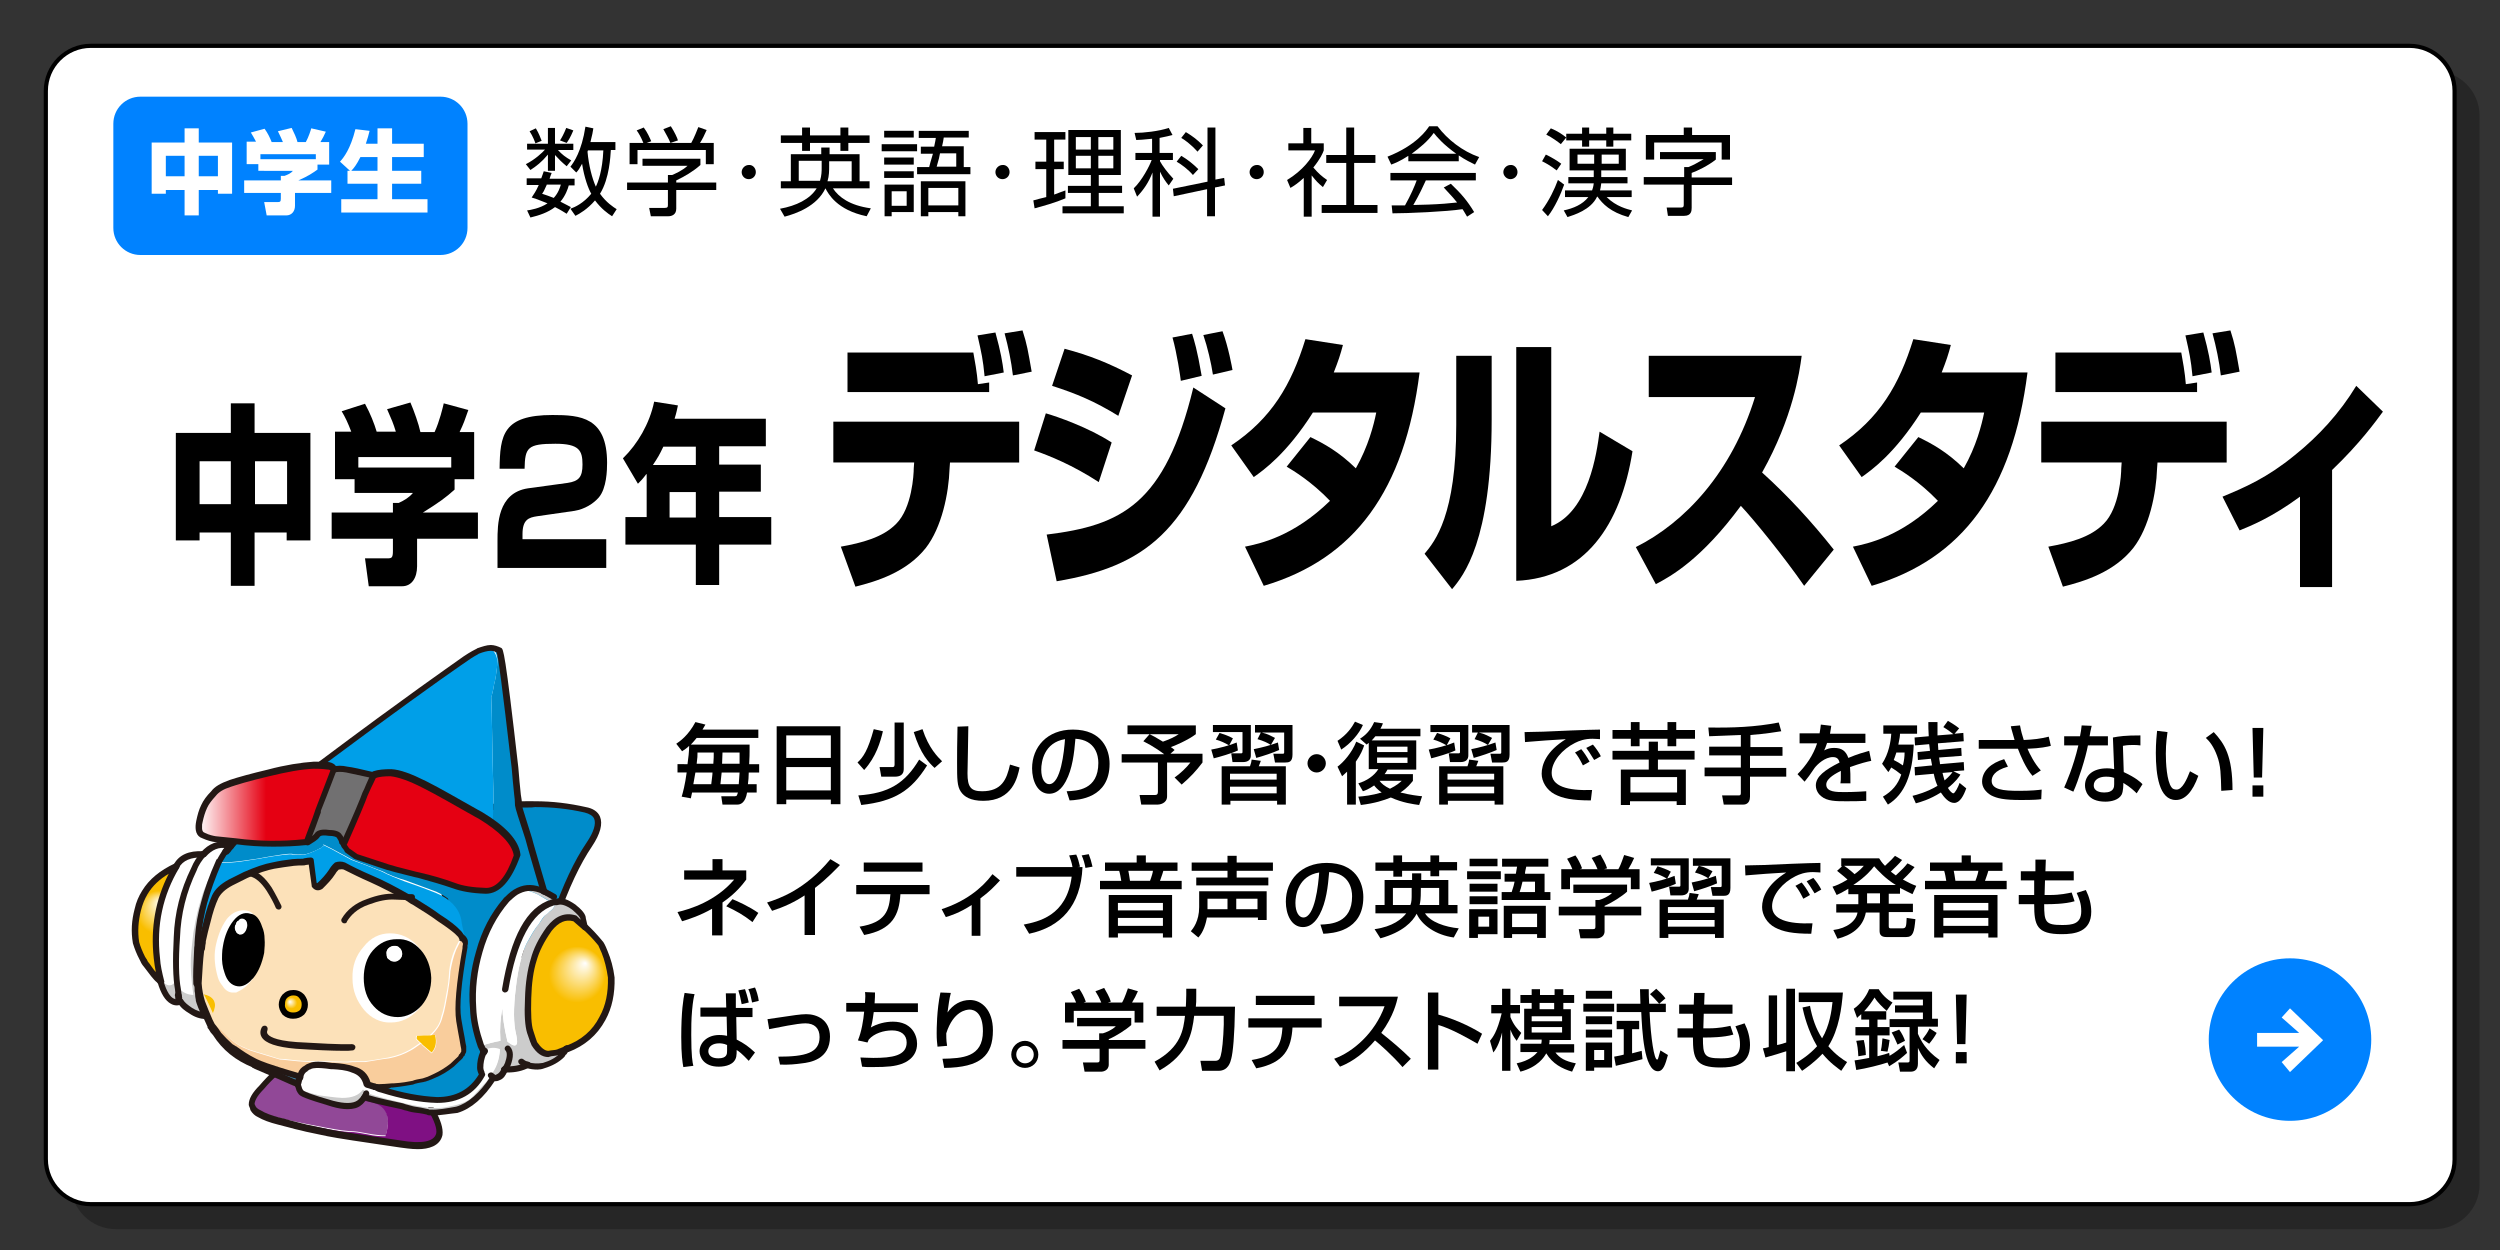 <?xml version="1.0" encoding="utf-8"?>
<!-- Generator: Adobe Illustrator 27.6.1, SVG Export Plug-In . SVG Version: 6.00 Build 0)  -->
<svg version="1.1" id="レイヤー_1" xmlns="http://www.w3.org/2000/svg" xmlns:xlink="http://www.w3.org/1999/xlink" x="0px"
	 y="0px" viewBox="0 0 600 300" style="enable-background:new 0 0 600 300;" xml:space="preserve">
<rect x="0" y="0" width="600" height="300" fill="#333333" stroke="none"/>
<style type="text/css">
	.st0{opacity:0.25;}
	.st1{fill:#FFFFFF;stroke:#000000;stroke-miterlimit:10;}
	.st2{fill:#0082FF;}
	.st3{fill:#FFFFFF;}
	.st4{fill:#914897;}
	.st5{fill:#7F1083;}
	.st6{fill:#231815;}
	.st7{fill:#008CCA;}
	.st8{fill:#CCCCCC;}
	.st9{fill:url(#SVGID_1_);}
	.st10{fill:#009FE8;}
	.st11{fill:#FCE1B9;}
	.st12{fill:#F9BE00;}
	.st13{fill:url(#SVGID_00000070093847253712574900000014608998351727158671_);}
	.st14{fill:#2D87B0;}
	.st15{fill:#4B7E9A;}
	.st16{fill:#4E7C96;}
	.st17{fill:#4F7B94;}
	.st18{fill:#3B84A9;}
	.st19{fill:#3F83A6;}
	.st20{fill:#49809D;}
	.st21{fill:#4381A3;}
	.st22{fill:#4680A1;}
	.st23{fill:#F9CD9C;}
	.st24{fill:#855080;}
	.st25{fill:#DAC186;}
	.st26{fill:#4C7E99;}
	.st27{fill:#21B1E8;}
	.st28{fill:#E50012;}
	.st29{fill:#717071;}
	.st30{fill:url(#SVGID_00000129171645141954220360000013176934185951191231_);}
	.st31{fill:url(#SVGID_00000093140025565225101280000011826868310038290878_);}
</style>
<g>
	<path class="st0" d="M584.3,295H27.8c-5.9,0-10.8-4.8-10.8-10.8V27.8c0-5.9,4.8-10.8,10.8-10.8h556.5c5.9,0,10.8,4.8,10.8,10.8
		v256.5C595.1,290.2,590.3,295,584.3,295z"/>
	<path class="st1" d="M578.3,289H21.8c-5.9,0-10.8-4.8-10.8-10.8V21.8c0-5.9,4.8-10.8,10.8-10.8h556.5c5.9,0,10.8,4.8,10.8,10.8
		v256.5C589.1,284.2,584.3,289,578.3,289z"/>
	<g>
		<path class="st2" d="M105.7,61.2h-72c-3.6,0-6.5-2.9-6.5-6.5v-25c0-3.6,2.9-6.5,6.5-6.5h72c3.6,0,6.5,2.9,6.5,6.5v25
			C112.2,58.3,109.3,61.2,105.7,61.2z"/>
		<g>
			<path class="st3" d="M36.4,34.2h7.9v-3.4h3.4v3.4h8v12.3h-3.4v-0.9h-4.6v6.1h-3.4v-6.1h-4.5v0.9h-3.4V34.2z M39.8,37.4v4.9h4.5
				v-4.9H39.8z M47.7,37.4v4.9h4.6v-4.9H47.7z"/>
			<path class="st3" d="M61.5,34.1c-0.5-1-0.9-1.6-1.3-2.3l3.3-0.9c0.8,1.1,1.3,2.2,1.7,3.2h2.7c-0.4-0.9-0.6-1.4-1.2-2.6l3.3-0.8
				c0.5,1,1.2,2.5,1.4,3.4h2c0.7-1.3,1.2-2.9,1.3-3.3l3.5,0.8c-0.5,1.1-0.7,1.5-1.3,2.5h2.1v5.4h-2.8v1.2c-1.3,0.9-2.1,1.5-4.6,2.6
				h7.9v3h-8.7v3.1c0,1.3-0.8,2.3-2.1,2.3H64l-0.6-3.2h3.2c0.6,0,0.8-0.1,0.8-0.8v-1.4h-8.8v-3h8.8v-1.1h0.9c0.8-0.3,1.5-0.6,2-1.2
				H62v-1.6h-2.8v-5.4H61.5z M75.8,37H62.5v1.2h13.3V37z"/>
			<path class="st3" d="M84,41l-2.4-2.2c0.9-1,2.5-3,3.7-7.8l3.4,0.4c-0.2,0.9-0.5,1.9-0.9,3.1h2.8v-3.7h3.5v3.7h7.6v3.2h-7.6V41h7
				v3.1h-7v3.7h8.5V51H81.9v-3.2h8.7v-3.7h-7.2V41H84z M90.6,41v-3.3h-4.1c-0.9,1.8-1.6,2.7-2.2,3.3H90.6z"/>
		</g>
	</g>
	<g>
		<path d="M126.5,36v-1.5h5v-3.8h1.7v3.8h4.4V36h-3.7c1,1.1,1.8,1.7,3.2,2.5l-1.1,1.4c-1.2-1-1.8-1.6-2.8-2.7V41h-1.7v-3.9
			c-1.5,1.8-2.8,2.8-4.2,3.7l-1.1-1.4c2.2-1.1,4-2.8,4.6-3.5H126.5z M132.4,41.5c-0.3,0.8-0.4,1-0.5,1.4h6v1.6h-1.4
			c-0.2,0.8-0.8,2.5-2,3.9c0.9,0.5,2.2,1.1,2.5,1.3l-1,1.6c-0.7-0.4-1.2-0.8-2.8-1.6c-1.7,1.3-3.8,2-5.9,2.5l-0.8-1.7
			c0.8-0.1,3.1-0.5,4.9-1.7c-2.2-0.9-3.1-1.2-3.8-1.4c0.5-0.8,1-1.4,1.7-3h-2.9v-1.6h3.5c0.3-0.9,0.5-1.3,0.6-1.7L132.4,41.5z
			 M128.5,34.4c-0.1-0.3-0.6-1.7-1.4-2.9l1.5-0.7c0.8,1.3,1.1,2.3,1.4,3L128.5,34.4z M131.2,44.4c-0.6,1.4-0.8,1.7-1.1,2.1
			c0.9,0.3,1.8,0.6,2.8,1c1.1-1.2,1.5-2.5,1.7-3.2H131.2z M134.4,33.7c0.4-0.6,0.9-1.5,1.5-3l1.7,0.6c-0.7,1.7-1.3,2.6-1.6,3
			L134.4,33.7z M147.7,34.2v1.8h-1.1c-0.1,1.4-0.3,6.8-2.6,10.5c1.5,2.1,3.2,3.2,4,3.7l-1.1,1.7c-1.1-0.7-2.6-1.8-4.1-3.8
			c-1.8,2.1-3.7,3.2-4.7,3.7l-1.2-1.7c1.1-0.4,3.1-1.3,5-3.6c-0.7-1.2-1.7-3.9-2.2-7.2c-0.6,1.1-0.9,1.6-1.4,2.1l-1.4-1.4
			c0.8-1,2.7-3.7,3.6-9.6l1.9,0.4c-0.1,0.8-0.3,1.7-0.7,3.3H147.7z M141.1,36.1c0,0.1-0.1,0.3-0.1,0.3c0.3,3.3,1.1,6.4,2,8.4
			c0.5-1,1.6-3.8,1.8-8.7H141.1z"/>
		<path d="M168.1,39.6c-1.8,1.6-3.9,2.8-5.8,3.7v0.5h9.6v1.8h-9.6v4.5c0,1.5-1.2,1.8-1.9,1.8h-4.2l-0.4-2l3.7,0
			c0.7,0,0.8-0.2,0.8-0.7v-3.6h-9.8v-1.8h9.8V42h1c0.5-0.2,2.4-1,3.7-2.2h-10.8v-1.7h13.9V39.6z M165.9,34.3
			c0.7-1.2,1.5-3.3,1.7-3.8l2,0.7c-0.5,1.1-1,2.2-1.6,3.1h3.3v5.1h-1.9V36H153v3.4h-1.9v-5.1h3.3c-0.5-1.3-1.2-2.5-1.6-3l1.7-0.7
			c0.9,1.2,1.4,2.4,1.8,3.3l-1.1,0.4H165.9z M160.9,34.3c-0.4-1-1.1-2.2-1.7-3.3l1.8-0.7c0.9,1.4,1.6,2.9,1.7,3.4L160.9,34.3z"/>
		<path d="M181.4,41.3c0,1-0.8,1.7-1.7,1.7c-1,0-1.7-0.8-1.7-1.7s0.8-1.7,1.7-1.7C180.6,39.5,181.4,40.3,181.4,41.3z"/>
		<path d="M197.2,35.4h1.9V37h7.2v6.5h2.4v1.7h-8.8c1.4,2.1,4,4.1,9.1,4.8l-1,1.9c-7.2-1.5-9.2-5.4-9.9-6.7c-2,4.3-7.1,6.1-9.8,6.8
			l-1.1-1.9c3.9-0.7,7.2-2.3,8.8-4.9h-8.6v-1.7h2.4V37h7.3V35.4z M194.4,30.6v1.9h7.3v-1.9h1.9v1.9h5.1v1.8h-5.1v1.9h-1.9v-1.9h-7.3
			v1.9h-1.9v-1.9h-5.1v-1.8h5.1v-1.9H194.4z M197.2,38.6h-5.5v4.8h5.1c0.4-1.3,0.4-2.4,0.4-3.1V38.6z M199,39.8c0,1.1,0,2.4-0.4,3.7
			h5.8v-4.8H199V39.8z"/>
		<path d="M220.1,34.6v1.7h-8.5v-1.7H220.1z M219.3,31.4V33h-7.1v-1.6H219.3z M219.3,37.8v1.7h-7.1v-1.7H219.3z M219.3,41.1v1.6
			h-7.1v-1.6H219.3z M219.3,44.3v6.6H214v1h-1.7v-7.6H219.3z M217.6,45.9H214v3.5h3.6V45.9z M231.3,35.2v4.9h1.6v1.7h-12.8v-1.7h2.9
			c0.1-0.5,0.4-1.5,0.9-3.2h-2.9v-1.7h3.2c0.3-1.3,0.3-1.6,0.4-2.1h-4.1v-1.7h12V33h-6c0,0.3-0.3,1.7-0.4,2.1H231.3z M231.7,51.9
			H230v-1h-7.2v1H221v-8.4h10.7V51.9z M230,45.1h-7.2v4.2h7.2V45.1z M225.6,36.8c-0.1,0.7-0.3,1.5-0.8,3.2h4.7v-3.2H225.6z"/>
		<path d="M242.3,41.3c0,1-0.8,1.7-1.7,1.7c-1,0-1.7-0.8-1.7-1.7s0.8-1.7,1.7-1.7C241.5,39.5,242.3,40.3,242.3,41.3z"/>
		<path d="M255.7,47.6c-2.3,1-5.5,1.9-7.4,2.4l-0.3-1.9c0.8-0.2,2.1-0.6,3.1-0.8v-6.7h-2.6v-1.8h2.6v-5.3h-2.8v-1.8h7.4v1.8H253v5.3
			h2.3v1.8H253v6.1c1.1-0.4,1.8-0.7,2.7-1L255.7,47.6z M269,31.2V42h-5.3v2.6h5.6v1.7h-5.6v3.2h6v1.7H255v-1.7h6.8v-3.2h-5.5v-1.7
			h5.5V42h-5.4V31.2H269z M261.8,32.9h-3.6v3h3.6V32.9z M261.8,37.4h-3.6v3h3.6V37.4z M267.2,32.9h-3.6v3h3.6V32.9z M267.2,37.4
			h-3.6v3h3.6V37.4z"/>
		<path d="M278.4,36.7h3.1v1.7h-3.1v0.3c0.6,1.1,1.7,2.6,3.2,4.2l-1.1,1.6c-0.6-0.7-1.4-1.8-2.1-3.3v10.8h-1.8V41.4
			c-0.9,2.3-2,4-3.7,5.8l-0.8-2c2-1.9,3.8-5.4,4.3-6.8h-3.9v-1.7h4v-3.4c-2.1,0.2-3,0.3-3.8,0.3l-0.4-1.7c2.2,0,5.8-0.4,8.2-1.2
			l0.9,1.7c-0.7,0.2-1.6,0.4-3.1,0.7V36.7z M293.8,42.7l0.2,1.8l-2.4,0.5v6.9h-1.9v-6.5l-8,1.7l-0.2-1.8l8.3-1.7V30.6h1.9v12.5
			L293.8,42.7z M286.3,42c-1.1-1.3-2.7-2.5-3.9-3.2l1.1-1.4c1.4,0.8,2.8,1.9,4.1,3.2L286.3,42z M287.4,36.4
			c-1.7-1.9-3.2-2.9-3.9-3.3l1.1-1.4c1.8,1.1,2.7,1.8,4.1,3.2L287.4,36.4z"/>
		<path d="M303.3,41.3c0,1-0.8,1.7-1.7,1.7c-1,0-1.7-0.8-1.7-1.7s0.8-1.7,1.7-1.7C302.5,39.5,303.3,40.3,303.3,41.3z"/>
		<path d="M314.8,52h-1.9v-9.3c-1.4,1.3-2.5,2-3.2,2.4l-0.8-1.9c3.8-2.3,6-5.3,6.7-7.1h-6.4v-1.7h3.6v-3.7h1.9v3.7h3v1.7
			c-0.2,0.6-0.8,2-2.5,4.1c1.2,1.4,2,2.1,3.3,3l-1,1.7c-1.2-1-1.5-1.3-2.7-2.8V52z M325,30.6v6.6h5.1v1.9H325v10.1h5.6v1.9h-13.4
			v-1.9h5.9V39.1h-4.8v-1.9h4.8v-6.6H325z"/>
		<path d="M350.2,38.7H338v-1.3c-2,1.3-3.3,1.8-4.1,2.1l-0.9-1.9c6.9-2.7,9.4-6.4,10-7.3h2c2.4,3.2,6,6,10,7.4l-1,1.8
			c-1-0.5-2.3-1.1-3.9-2.2V38.7z M348.2,44.1c2.5,2.4,3.9,4,5.6,6.8l-1.7,1.1c-0.4-0.6-0.6-1.1-1.1-1.8c-3.8,0.6-13.2,1-16.8,1
			l-0.2-1.9h3.2c1.4-2.5,2.3-4.6,2.8-6h-6.3v-1.8h20.5v1.8h-12c-0.6,1.3-1.5,3.3-3,5.9c0.6,0,3.2-0.1,3.6-0.1
			c2.8-0.1,5.2-0.3,6.9-0.5c-0.2-0.3-1.4-1.7-3.2-3.6L348.2,44.1z M349.5,36.9c-3.2-2.3-4.6-4-5.4-5c-1.4,2-3.4,3.6-5.3,5H349.5z"/>
		<path d="M364.2,41.3c0,1-0.8,1.7-1.7,1.7s-1.7-0.8-1.7-1.7s0.8-1.7,1.7-1.7C363.4,39.5,364.2,40.3,364.2,41.3z"/>
		<path d="M373.6,40.9c-1.7-1.3-2.7-1.8-3.5-2.2l0.9-1.6c1.1,0.5,2.8,1.5,3.7,2.2L373.6,40.9z M370.1,50.4c1.7-2.3,3-5,3.8-7.2
			l1.5,1.1c-0.8,2.3-2.3,5.6-3.9,7.6L370.1,50.4z M374.6,34.6c-0.6-0.5-2.1-1.6-3.5-2.3l1.1-1.5c1.7,0.7,2.7,1.4,3.7,2.2L374.6,34.6
			z M390.8,52.1c-4.3-1.2-6.2-3.2-7.4-4.9h-0.1c-1.5,3.2-5.6,4.4-7.1,4.9l-0.9-1.6c2.3-0.5,4.5-1.4,5.9-3.2h-5.6v-1.6h6.5
			c0.1-0.3,0.3-0.8,0.4-1.7h-6.1v-1.5h6.1v-1.6h-5.8v-5.2h13.5v5.2h-5.9v1.6h6.3V44h-6.3c-0.1,0.9-0.2,1.3-0.3,1.7h7.6v1.6h-6
			c2.3,2.3,5,2.9,6.1,3.2L390.8,52.1z M391.5,33.7h-4.3v1.5h-1.7v-1.5h-4.1v1.5h-1.7v-1.5h-3.8v-1.6h3.8v-1.5h1.7v1.5h4.1v-1.5h1.7
			v1.5h4.3V33.7z M382.6,37.1h-4v2.2h4V37.1z M388.5,37.1h-4.1v2.2h4.1V37.1z"/>
		<path d="M411.8,36.6v1.7c-1.9,1.5-4.4,2.7-5.8,3.2v1.1h9.7v1.8H406v5.5c0,0.7-0.1,1.9-1.8,1.9h-3.9l-0.3-2l3.5,0
			c0.5,0,0.6-0.2,0.6-0.7v-4.8h-9.6v-1.8h9.7v-2.4h1c1.3-0.5,2.1-1,3.7-1.9h-10.5v-1.7H411.8z M406.1,30.6v1.8h9.1v5.9h-2v-4.1
			h-16.2v4.1h-2v-5.9h9.1v-1.8H406.1z"/>
	</g>
	<g>
		<path d="M42.2,103.9h13.2v-7.1h5.7v7.1h13.4v25.8h-5.7v-1.9h-7.7v12.8h-5.7v-12.8h-7.5v1.9h-5.7V103.9z M47.9,110.6V121h7.5v-10.3
			H47.9z M61.2,110.6V121h7.7v-10.3H61.2z"/>
		<path d="M84.3,103.6c-0.8-2.1-1.4-3.4-2.3-4.9l5.6-1.8c1.3,2.4,2.2,4.7,2.8,6.7H95c-0.6-2-1-2.9-2.1-5.4l5.6-1.6
			c0.9,2.1,2,5.2,2.4,7.1h3.4c1.2-2.6,2-6,2.2-6.9l5.9,1.6c-0.8,2.3-1.1,3.2-2.1,5.3h3.5V115h-4.7v2.5c-2.1,1.9-3.6,3-7.6,5.5h13.2
			v6.3h-14.6v6.6c0,2.8-1.3,4.8-3.6,4.8h-8l-0.9-6.7H93c1,0,1.3-0.1,1.3-1.8v-2.9H79.6v-6.3h14.7v-2.3h1.4c1.3-0.6,2.5-1.3,3.4-2.4
			h-14V115h-4.7v-11.4H84.3z M108.4,109.7H86v2.5h22.3V109.7z"/>
		<path d="M128.9,123.9c-2,0.3-3.5,0.8-3.5,4.3v1.2h20.1v6.9h-26.1v-6.5c0-3.8,0-11.5,7.3-12.6l9.5-1.3c2.7-0.4,3.6-1.4,3.6-4.4
			c0-3.4-0.8-5-6.5-5c-6.7,0-7.3,0.9-7.4,6h-6c0.1-8.1,0.8-12.9,12.7-12.9c6.7,0,13.1,0.5,13.1,11.5c0,1.7-0.1,6.1-2,8.3
			c-1.3,1.5-3.4,2.8-5.8,3.2L128.9,123.9z"/>
		<path d="M155.1,113.8c-0.8,1.1-1.3,1.6-2,2.3l-3.6-6.1c3.5-3.4,6.4-8.3,7.5-13.6l5.7,0.9c-0.2,0.9-0.3,1.6-0.8,3.2h21.9v6.6h-11.2
			v4.4h10v6.5h-10v6.1h12.5v6.6h-12.5v9.7H167v-9.7h-16.9v-6.6h5.1V113.8z M167,111.6v-4.4h-7.8c-1,2.1-1.2,2.4-2.5,4.4H167z
			 M160.7,118.1v6.1h6.3v-6.1H160.7z"/>
		<path d="M244.6,101.2v9.8H228l-0.1,1.4c-0.2,6.1-1.9,14.2-5.7,19.1c-4.6,5.8-11.7,8-16.9,9.3l-3.5-9.6c5-0.9,10.1-2.2,13.3-5.5
			c3.8-3.8,4.2-11.9,4.2-13.3l0.1-1.4H200v-9.8H244.6z M233.6,84.6c0.3,1.6,0.9,4.9,1.1,7.6l2.7-0.4v2.3h-34v-9.5H233.6z
			 M236.3,90.3c-0.4-4.1-0.7-5.4-1.7-9.8l4.3-0.7c1.3,4.7,1.7,7.2,2,9.6L236.3,90.3z M243.1,90.1c-0.4-3.4-1.1-6.8-2-10.1l4.3-0.7
			c1.1,3.4,1.3,4.8,2.2,9.9L243.1,90.1z"/>
		<path d="M263.7,115.7c-6.3-4.1-11.8-6.3-15.5-7.6l2.8-8.9c2.5,0.7,10.3,3.4,15.8,7L263.7,115.7z M251.2,128.3
			c17.9-2.2,28.4-7.2,35.2-35.3l7.7,5c-8,29.4-19.5,38-40.5,41.5L251.2,128.3z M268.4,99.8c-5.7-3.5-10-5.3-15.9-7.2l3-8.9
			c6,1.6,10.5,3.4,16.2,6.4L268.4,99.8z M283.4,91.4c-0.1-0.9-0.9-6.5-2-10.4l4.7-0.9c0.5,1.6,1.2,3.7,2.3,10.1L283.4,91.4z
			 M291.1,89.9c-0.4-2.7-1.3-6.6-2.3-9.5l4.6-0.9c1.4,3.7,2.3,8.7,2.4,9.3L291.1,89.9z"/>
		<path d="M314.5,104.9c3.3,1.6,6.8,3.5,10.9,7.5c3-5.3,4.3-10.4,4.9-13.4h-15.2c-6.3,9.9-11.8,13.8-14.2,15.5l-5.4-7.6
			c9.7-6.5,14.4-14.5,17.8-25.5l9,1.4c-0.6,2.3-1.1,3.8-2.2,6.6h20.6c-3.6,28.3-15.5,44.7-37.4,51.2l-4.5-9.4
			c3.5-0.7,11.6-2.4,20.4-11c-4.5-4.7-8.9-7.3-10.4-8.2L314.5,104.9z"/>
		<path d="M358,100.7c0,29.2-6.8,37.5-9.5,40.7l-6.6-8.5c2.5-3,7.6-9.2,7.6-31V85.4h8.5V100.7z M372.3,126.3
			c9-3.7,10.9-17.5,11.6-22.7l7.9,4.7c-2.8,17.7-11.4,30.4-27.9,31.1V83.3h8.4V126.3z"/>
		<path d="M392.6,131.3c11.8-5.9,23-17.9,28.6-36h-25.5v-9.9h36.7c-0.5,3.9-2.1,14.8-9.5,28c6.2,5.6,11.9,11.8,17.2,18.5l-7.1,8.7
			c-4.7-6.8-12-15.8-15.2-19.2c-9.5,12.9-16.8,16.9-20.4,18.8L392.6,131.3z"/>
		<path d="M460.4,104.9c3.3,1.6,6.8,3.5,10.9,7.5c3-5.3,4.3-10.4,4.9-13.4h-15.2c-6.3,9.9-11.8,13.8-14.2,15.5l-5.4-7.6
			c9.7-6.5,14.4-14.5,17.8-25.5l9,1.4c-0.6,2.3-1.1,3.8-2.2,6.6h20.6c-3.6,28.3-15.5,44.7-37.4,51.2l-4.5-9.4
			c3.5-0.7,11.6-2.4,20.4-11c-4.5-4.7-8.9-7.3-10.4-8.2L460.4,104.9z"/>
		<path d="M534.4,101.2v9.8h-16.6l-0.1,1.4c-0.2,6.1-1.9,14.2-5.7,19.1c-4.6,5.8-11.7,8-16.9,9.3l-3.5-9.6c5-0.9,10.1-2.2,13.3-5.5
			c3.8-3.8,4.2-11.9,4.2-13.3l0.1-1.4h-19.3v-9.8H534.4z M523.5,84.6c0.3,1.6,0.9,4.9,1.1,7.6l2.7-0.4v2.3h-34v-9.5H523.5z
			 M526.2,90.3c-0.4-4.1-0.7-5.4-1.7-9.8l4.3-0.7c1.3,4.7,1.7,7.2,2,9.6L526.2,90.3z M533,90.1c-0.4-3.4-1.1-6.8-2-10.1l4.3-0.7
			c1.1,3.4,1.3,4.8,2.2,9.9L533,90.1z"/>
		<path d="M559.7,140.9H552v-21.7c-6.8,5-11.8,7-14.5,8.1l-4.1-8.1c5.3-2.2,10.7-4.5,17.4-10c5.6-4.5,10.7-10,14.7-16.6l6.4,6.2
			c-1.7,2.3-5.5,7.6-12.2,14V140.9z"/>
	</g>
	<g>
		<g>
			<path d="M165,183.4c0.2-1.3,0.4-3.2,0.4-4.4c-0.6,0.6-1.1,0.9-1.7,1.3l-1.4-1.8c0.9-0.6,2.9-2,4.6-5.2l2.4,0.6
				c-0.3,0.5-0.4,0.7-0.7,1.2H182v2h-14.8c-0.1,0.1-0.7,0.9-1.4,1.6h14.1c0,0.4,0,0.9,0,1.6c0,0.4,0,1.5-0.1,3.1h2.4v2h-2.5
				c0,1-0.1,2.1-0.2,2.8h2.1v2h-2.3c-0.4,2.5-1.6,2.9-2.3,2.9h-3.6l-0.3-2h3.3c0.5,0,0.5-0.3,0.7-0.9h-11c-0.1,0.6-0.2,0.8-0.3,1.4
				l-2.2-0.4c0.3-1,0.8-2.8,1.2-5.8h-2.2v-2H165z M170.7,188.2c0.1-1,0.3-2.2,0.3-2.8h-4.1c0,0.1-0.1,0.4-0.5,2.8H170.7z
				 M167.4,180.6c0,0.8,0,1.2-0.2,2.7h4c0.1-1.2,0.1-1.8,0.1-2.7H167.4z M177.3,188.2c0-0.3,0.2-2.4,0.2-2.8h-4.3
				c-0.1,0.7-0.2,2.1-0.3,2.8H177.3z M173.4,180.6c0,0.4-0.1,2.3-0.1,2.7h4.2c0-1.6,0-2,0-2.7H173.4z"/>
			<path d="M186.4,174.3h15.3V193h-2.3v-1.1h-10.7v1.1h-2.3V174.3z M199.4,176.5h-10.7v5.4h10.7V176.5z M199.4,184.1h-10.7v5.6h10.7
				V184.1z"/>
			<path d="M211.9,175.5c-0.6,2.5-1.6,6.1-4.5,9.3l-1.6-1.8c1.4-1.3,2.5-2.9,3.9-8L211.9,175.5z M222.5,183.7
				c-3.8,6.1-7.8,8.6-15.8,9.5l-0.7-2.3c7.3-0.5,11.2-2.9,14.6-8.6L222.5,183.7z M216.9,173.4v11.2c0,1.4-1,1.8-2.1,1.8h-3.3
				l-0.4-2.3h3c0.3,0,0.6,0,0.6-0.6v-10.1H216.9z M224.3,184.3c-1.3-1.2-3.4-3.3-5-8.6l2.1-0.7c1.5,4.6,3.7,6.7,4.7,7.7L224.3,184.3
				z"/>
			<path d="M232.4,174.3c0,1.8-0.2,10.8-0.2,11.3c0,3.3,0.8,4.3,3.5,4.3c4.7,0,5.9-2.8,6.7-6.4l2.3,0.7c-0.5,2.4-1.7,8-8.7,8
				c-3.1,0-4.6-1-5.4-2.2c-0.9-1.3-0.9-3.1-0.9-6.9c0-1.9,0-4.7,0.1-8.7L232.4,174.3z"/>
			<path d="M256,189.9c2.5-0.1,7.6-0.3,7.6-6.8c0-1.7-0.6-5.5-5.5-5.8c-0.3,3.5-0.7,7.2-2.3,10.2c-0.4,0.7-1.6,3-4,3
				c-2.8,0-4.1-3.1-4.1-6.1c0-5.1,3.6-9.3,9.8-9.3c7,0,8.8,4.8,8.8,8.2c0,8.3-7.5,8.7-9.6,8.8L256,189.9z M249.9,184.7
				c0,2.3,0.9,3.5,1.9,3.5c2.8,0,3.6-7.9,3.8-10.8C250.6,178.2,249.9,182.8,249.9,184.7z"/>
			<path d="M275.9,176.2h-5.3v-2.1H287v2.1c-1.8,1.4-5.3,2.9-6,3.1c0.3,0.2,0.6,0.4,0.9,0.7l-1,0.9h7.7v2.1c-1.6,2.1-2.8,3.4-5,5.3
				l-1.7-1.7c1.3-0.9,2.9-2.4,3.8-3.6h-5.6v8.1c0,1.8-1.9,2-2.2,2h-4l-0.4-2.3h3.7c0.5,0,0.7-0.2,0.7-0.8v-7h-8.7V181h10.2
				c-0.7-0.5-2.4-1.8-5-3.1L275.9,176.2z M275.9,176.2c0.8,0.4,1.6,0.8,3.2,1.8c1.4-0.5,2.8-1.1,3.8-1.8H275.9z"/>
			<path d="M297.1,180.1c-1.4,0.7-4.6,1.6-5.8,1.9l-0.6-2.1c1.7-0.3,4.5-1,6.1-1.7L297.1,180.1z M291.1,174h9.1v7.3
				c0,0.9-0.5,1.6-1.9,1.6h-2.5l-0.3-2.1h2.3c0.2,0,0.4,0,0.4-0.3v-4.8h-7.1V174z M292.7,175.9c0.9,0.3,2.2,0.7,3.2,1.3l-0.9,1.7
				c-1-0.6-2.1-1.1-3.2-1.4L292.7,175.9z M308.6,183.9v9.2h-2.1v-0.9h-11.2v0.9h-2.1v-9.2h6.8c0.3-0.8,0.3-1,0.4-1.6l2.2,0.3
				c-0.2,0.5-0.2,0.6-0.5,1.3H308.6z M295.2,185.7v1.4h11.2v-1.4H295.2z M295.2,188.8v1.6h11.2v-1.6H295.2z M307,180
				c-1.6,0.7-3.7,1.4-5.5,1.9l-0.6-2.1c2-0.4,3.9-0.9,5.8-1.6L307,180z M302.6,175.8h-1.4V174h9v7.1c0,1.8-0.9,1.9-1.7,1.9h-2.5
				l-0.4-2.1h2.3c0.3,0,0.3-0.2,0.3-0.4v-4.7h-5.4c1.4,0.3,2.6,1,3.2,1.3l-1,1.7c-0.7-0.5-1.8-1-3.2-1.4L302.6,175.8z"/>
			<path d="M318.2,183.2c0,1.2-1,2.2-2.2,2.2s-2.2-1-2.2-2.2c0-1.2,1-2.2,2.2-2.2S318.2,182,318.2,183.2z"/>
			<path d="M321,177.8c2.3-1.5,3.5-3.3,4.2-4.6l1.9,0.8c-0.9,2.1-3,4.5-5.2,5.9L321,177.8z M327.4,178.9c-0.3,0.9-0.8,2.2-2,3.9
				v10.3h-2.1v-7.9c-0.6,0.5-0.8,0.8-1.2,1.1L321,184c1.4-1,3.5-3.4,4.5-6L327.4,178.9z M326,188c2-0.6,3.8-1.8,4.8-3.4h-2.3v-6.3
				c-0.1,0.1-0.2,0.1-0.5,0.4l-1.6-1.4c1.4-0.9,2.5-2,3.4-4l2.1,0.3c-0.1,0.3-0.3,0.8-0.6,1.3h9.6v1.8h-10.8c-0.5,0.6-0.7,0.8-0.9,1
				h10.7v7H333c-0.3,0.5-0.5,0.9-0.7,1.1h6.8v1.6c-0.5,0.6-1.3,1.7-3,2.8c2.4,0.6,4.2,0.8,5.2,0.9l-0.7,2.1
				c-1.4-0.2-3.9-0.5-6.8-1.8c-1.7,0.7-3.9,1.4-7.2,1.8l-0.6-2c1.3-0.1,3.2-0.3,5.6-1c-1-0.7-1.6-1.4-1.8-1.7
				c-1.3,0.9-2.1,1.2-2.7,1.4L326,188z M330.5,179.2v1.3h7.3v-1.3H330.5z M330.5,181.8v1.3h7.3v-1.3H330.5z M331.1,187.4
				c0.4,0.6,1.2,1.3,2.5,1.9c1.6-0.8,2.4-1.5,2.8-1.9H331.1z"/>
			<path d="M349.3,180.1c-1.4,0.7-4.6,1.6-5.8,1.9l-0.6-2.1c1.7-0.3,4.5-1,6.1-1.7L349.3,180.1z M343.3,174h9.1v7.3
				c0,0.9-0.5,1.6-1.9,1.6H348l-0.3-2.1h2.3c0.2,0,0.4,0,0.4-0.3v-4.8h-7.1V174z M344.9,175.9c0.9,0.3,2.2,0.7,3.2,1.3l-0.9,1.7
				c-1-0.6-2.1-1.1-3.2-1.4L344.9,175.9z M360.8,183.9v9.2h-2.1v-0.9h-11.2v0.9h-2.1v-9.2h6.8c0.3-0.8,0.3-1,0.4-1.6l2.2,0.3
				c-0.2,0.5-0.2,0.6-0.5,1.3H360.8z M347.4,185.7v1.4h11.2v-1.4H347.4z M347.4,188.8v1.6h11.2v-1.6H347.4z M359.2,180
				c-1.6,0.7-3.7,1.4-5.5,1.9l-0.6-2.1c2-0.4,3.9-0.9,5.8-1.6L359.2,180z M354.7,175.8h-1.4V174h9v7.1c0,1.8-0.9,1.9-1.7,1.9h-2.5
				l-0.4-2.1h2.3c0.3,0,0.3-0.2,0.3-0.4v-4.7h-5.4c1.4,0.3,2.6,1,3.2,1.3l-1,1.7c-0.7-0.5-1.8-1-3.2-1.4L354.7,175.8z"/>
			<path d="M384,177.4c-0.4,0-0.9-0.1-1.8-0.1c-1.9,0-3.2,0.5-4.2,1c-3,1.5-5.6,4.4-5.6,7.2c0,3.2,3.7,4.3,9.7,4.1l-0.3,2.5
				c-4.5,0-6.8-0.5-8.7-1.5c-1.9-1-3.1-3-3.1-4.9c0-2.2,1.1-5.4,5.8-8.3c-3.3,0.2-6.5,0.4-9.8,0.7l-0.1-2.4c1.4,0,3-0.1,4.5-0.1
				c1.8-0.1,11.4-0.5,13.6-0.5L384,177.4z M379.9,183.7c-0.8-1.6-1.3-2.4-1.9-3.1l1.5-0.8c0.6,0.7,1.3,1.7,2,3L379.9,183.7z
				 M382.6,182.4c-1.2-1.9-1.3-2.1-1.9-2.9l1.6-0.8c0.7,0.8,1.6,2.1,1.9,2.8L382.6,182.4z"/>
			<path d="M387,175.2h4.4v-1.9h2.1v1.9h6.7v-1.9h2.1v1.9h4.5v2.1h-4.5v1.8h-2.1v-1.8h-6.7v1.8h-2.1v-1.8H387V175.2z M397.9,180.2
				h8.8v2.1h-8.8v2.4h6.7v8.5h-2.2v-0.9h-11.2v0.9H389v-8.5h6.7v-2.4H387v-2.1h8.7V178h2.2V180.2z M391.3,186.5v3.7h11.2v-3.7H391.3
				z"/>
			<path d="M417.8,176.4c-1.1,0-6.4,0.3-7.6,0.3l-0.2-2.1c5.7,0.1,11.3-0.1,16.9-1.2l0.6,2.1c-1.3,0.2-3.6,0.6-7.4,0.9v2.9h7.7v2.1
				H420v2.9h8.7v2.1H420v4.8c0,1.9-1.4,1.9-1.6,1.9h-4.7l-0.4-2.2h3.9c0.3,0,0.6,0,0.6-0.5v-4.1h-8.7v-2.1h8.7v-2.9h-7.6v-2.1h7.6
				V176.4z"/>
			<path d="M439.5,174.2c-0.1,0.5-0.1,0.9-0.3,1.9h8.5v2.2h-9.2c-0.3,0.9-0.5,1.4-0.7,1.8c0.8-0.4,1.4-0.6,2.4-0.6
				c1.8,0,2.8,0.7,3.4,2.4c2.1-0.9,3.9-1.4,5-1.7l0.5,2.4c-1,0.2-2.6,0.6-5.1,1.5c0.1,1,0.1,2,0.1,3.9h-2.4c0.1-0.5,0.1-0.9,0.1-1.6
				c0-0.6,0-1,0-1.4c-0.9,0.5-3.5,1.7-3.5,3.3c0,1.8,2.4,1.8,4.4,1.8c0.3,0,2.4,0,5.2-0.2v2.3c-1.6,0.1-3.3,0.1-4.9,0.1
				c-2.3,0-4.5,0-5.9-1.2c-0.4-0.3-1.3-1.2-1.3-2.6c0-2.1,2.1-3.7,5.7-5.5c-0.2-0.7-0.5-1.3-1.6-1.3c-1.9,0-3.7,1.7-4.4,2.6
				c-1.3,1.9-1.4,2.1-2.4,3.3l-1.7-1.8c2.1-2.1,3.8-4.6,4.7-7.4h-4.2V176h4.8c0.2-1,0.2-1.4,0.3-2.1L439.5,174.2z"/>
			<path d="M451.7,183.3c1.6-2.4,2.1-5.4,2.2-7.2H452v-2h8.1v2H456c0,0.5-0.1,1.2-0.4,2.6h3.7c-0.3,7.1-2.1,11.9-6.2,14.4l-1.2-1.9
				c2.2-1.3,3.6-2.9,4.4-5.3c-0.7-0.6-1.7-1.3-2.4-1.7c-0.3,0.5-0.4,0.7-0.7,1.1L451.7,183.3z M455.1,180.7
				c-0.3,0.8-0.4,1.3-0.6,1.7c1,0.5,1.3,0.7,2.2,1.3c0.3-1.3,0.4-2.1,0.4-3.1H455.1z M459,191c0.9-0.2,3.5-0.9,6-2.4
				c-0.3-0.7-0.6-1.4-0.9-2.9l-4.5,0.4l-0.1-2l4.2-0.4c-0.1-0.4-0.1-0.7-0.3-1.6l-3.1,0.3l-0.1-1.9l3-0.3c0-0.3-0.1-0.6-0.2-1.6
				l-3.4,0.3l-0.1-1.9l3.4-0.3c-0.1-1.5-0.1-2.5-0.1-3.4h2.2c0,1,0,1.8,0,3.2l3.8-0.3c-1.1-0.9-2.2-1.6-2.4-1.7l1.1-1.5
				c0.3,0.2,1.6,0.9,2.7,1.8l-1.1,1.3l2.1-0.2l0.1,2l-6.2,0.5c0,0.5,0.1,1.1,0.1,1.6l5.5-0.5l0.1,1.9l-5.4,0.4
				c0,0.4,0.2,1.2,0.2,1.6l5.7-0.5l0.1,2l-2.6,0.2l1.7,0.8c-0.3,0.5-1.1,1.7-3,3.2c0.4,0.7,1,1.3,1.3,1.3c0.4,0,1.2-1.6,1.5-2.5
				l1.6,1.3c-0.6,1.7-1.5,3.5-2.9,3.5c-1.3,0-2.4-1.3-3.2-2.5c-2.7,1.7-4.9,2.3-6,2.6L459,191z M466.2,185.5
				c0.1,0.4,0.3,1.2,0.5,1.8c1.2-1,1.7-1.7,1.9-2L466.2,185.5z"/>
			<path d="M484.8,174.1c0.3,1.6,0.5,2.2,0.9,3.5c2.4-0.1,4-0.3,6-0.8l0.5,2.2c-0.7,0.2-2.5,0.6-5.6,0.7c0.5,1.2,1.7,3.6,3.2,5.2
				l-2,1.3c-1.6-1.8-2.9-4.9-3.5-6.5h-9.4v-2.1h8.6c-0.5-1.8-0.8-2.7-0.9-3.3L484.8,174.1z M481.9,184c-3.3,0.9-3.9,2.4-3.9,3.4
				c0,2.1,2.7,2.4,6.6,2.4c3,0,4.6-0.2,5.4-0.3l-0.1,2.3c-0.7,0.1-1.6,0.2-4.9,0.2c-4.1,0-5.7-0.4-7.1-1.1c-1.4-0.8-2.2-2-2.2-3.3
				c0-2.6,2.2-4.5,5.3-5.4L481.9,184z"/>
			<path d="M502,174.2c-0.1,0.3-0.5,2.4-0.5,2.5h4.4v2.2h-4.8c-0.5,2.8-2.3,8.5-3.5,11.1l-2.2-1c0.4-0.9,2.2-4.9,3.4-10.1h-3.4v-2.2
				h3.8c0.2-0.9,0.3-1.7,0.4-2.6L502,174.2z M513.7,178.9c-0.7-0.1-1.1-0.1-1.8-0.1c-1.3,0-1.9,0.1-2.4,0.2l0.2,6.3
				c3,1.4,4,2.4,4.5,2.9l-1.4,2.2c-0.5-0.5-1.5-1.5-3.2-2.5c0,0.4,0,2-0.4,2.8c-0.7,1.3-2.5,1.7-3.9,1.7c-4.4,0-4.9-2.8-4.9-3.9
				c0-2.5,2-4.1,5.3-4.1c0.8,0,1.3,0.1,1.7,0.2l-0.3-7.6c1.6-0.3,2.9-0.5,6.6-0.5L513.7,178.9z M507.4,186.7c-0.5-0.2-1.1-0.3-2-0.3
				c-1.7,0-2.9,0.8-2.9,2.1c0,1.5,1.7,1.7,2.5,1.7c2.4,0,2.4-1.4,2.4-2V186.7z"/>
			<path d="M520.2,175.7c-0.1,0.9-0.4,2.5-0.4,5.2c0,2.1,0.2,6.6,1.4,8.1c0.2,0.3,0.6,0.5,1.2,0.5c1.3,0,2.4-2.3,3.2-4.4l2,1.1
				c-1.4,3.9-3.2,5.8-5.4,5.8c-4,0-4.8-6-4.8-11.3c0-2.4,0.2-4.3,0.3-5.3L520.2,175.7z M533.1,189.8c-0.1-3.9-0.1-6-1-8.4
				c-0.8-2.2-1.8-3.5-2.7-4.3l1.9-1.4c2.6,2.8,4.5,5.7,4.5,13.9L533.1,189.8z"/>
			<path d="M543.2,174.7l-0.3,11.9h-2l-0.3-11.9H543.2z M543.2,188.5v2.7h-2.6v-2.7H543.2z"/>
			<path d="M173.3,224.5h-2.4v-6.4c-2.8,1.6-5.5,2.5-7.2,3l-1.1-2.2c3-0.7,9.2-2.6,13.6-7.8h-12v-2.2h6.8v-2.7h2.4v2.7h5.7v2.2
				c-0.9,1.2-2.5,3.3-5.7,5.5V224.5z M180.6,221.3c-2.3-1.8-3.8-2.6-6.3-3.8l1.5-1.7c1.2,0.5,4.1,1.8,6.2,3.3L180.6,221.3z"/>
			<path d="M195.6,224.4h-2.5v-9.5c-2.4,1.6-5,2.8-7.8,3.7l-1.2-2c2.8-0.9,9.1-3,15.2-10.4l2.3,1.4c-0.8,0.8-3,3.2-6,5.5V224.4z"/>
			<path d="M223.1,212.4v2.2h-7c-0.3,5-1.9,8.5-8.7,9.8l-1.1-2c6.3-1,7.1-3.9,7.4-7.8h-8.2v-2.2H223.1z M221.4,207v2.2h-14.1V207
				H221.4z"/>
			<path d="M235.4,224.6h-2.2v-7.4c-2.9,1.9-5.2,2.6-6.2,2.9l-1-1.9c5.5-1.8,9.5-4.8,12.2-8.4l1.8,1.5c-1.3,1.4-2.5,2.7-4.7,4.3
				V224.6z"/>
			<path d="M258.3,205.1c0.4,0.9,0.6,1.6,0.9,2.9l-0.6,0.1h1.2c-0.4,9.4-5.3,14.4-12.8,16l-1.3-2.2c3.4-0.7,10.3-2,11.5-11.5h-13.3
				v-2.3h13.5c-0.2-1.2-0.5-1.9-0.8-2.8L258.3,205.1z M260.5,208.3c-0.1-0.8-0.5-2.2-0.9-3l1.7-0.3c0.4,1,0.6,1.7,0.9,3L260.5,208.3
				z"/>
			<path d="M283.5,213.4H264v-2h5.1c-0.1-0.7-0.3-1.8-0.5-2.4h-3.4v-2h7.6v-1.7h2.2v1.7h7.6v2h-3.4c-0.1,0.4-0.3,1-0.8,2.4h5.2
				V213.4z M281.3,214.8v10.2h-2.2v-1h-10.8v1h-2.2v-10.2H281.3z M268.3,216.7v1.8h10.8v-1.8H268.3z M268.3,220.3v1.9h10.8v-1.9
				H268.3z M270.8,209c0.1,0.6,0.2,0.9,0.4,2.4h4.8c0.4-1,0.7-2.1,0.7-2.4H270.8z"/>
			<path d="M289.7,220.1c-0.3,1.5-0.8,3.5-2.1,4.9l-1.8-1.5c0.5-0.6,2-2.4,2-5.8v-3.8h16.2v6.9h-2.1v-0.6H289.7z M294.6,205.4h2.2
				v1.6h8.7v2h-8.7v1.6h7.6v1.9h-17.3v-1.9h7.5v-1.6H286v-2h8.6V205.4z M294.6,218.2v-2.5h-4.8v2.5H294.6z M301.8,218.2v-2.5h-5.1
				v2.5H301.8z"/>
			<path d="M316.9,221.9c2.5-0.1,7.6-0.3,7.6-6.8c0-1.7-0.6-5.5-5.5-5.8c-0.3,3.5-0.7,7.2-2.3,10.2c-0.4,0.7-1.6,3-4,3
				c-2.8,0-4.1-3.1-4.1-6.1c0-5.1,3.6-9.3,9.8-9.3c7,0,8.8,4.8,8.8,8.2c0,8.3-7.5,8.7-9.6,8.8L316.9,221.9z M310.9,216.7
				c0,2.3,0.9,3.5,1.9,3.5c2.8,0,3.6-7.9,3.8-10.8C311.6,210.2,310.9,214.8,310.9,216.7z"/>
			<path d="M329.9,223c4.4-0.6,6.6-2.5,7.6-3.8h-7.4v-2h2.2v-6h6.6v-1.6h2.2v1.6h6.5v6h2.2v2H342c1.3,2.1,4.9,3.3,8.1,3.6l-1.2,2.2
				c-4.3-0.6-7.7-3-8.9-5.7c-1,1.9-3.3,4.4-8.7,5.9L329.9,223z M334.4,205.3h2.1v1.6h6.8v-1.6h2.1v1.6h4.3v2h-4.3v1.4h-2.1V209h-6.8
				v1.4h-2.1V209h-4.3v-2h4.3V205.3z M338.8,213.1h-4.5v4.1h4.2c0.3-0.8,0.3-1.4,0.3-2.8V213.1z M341,213.5c0,2.3-0.1,2.9-0.3,3.7
				h4.7v-4.1H341V213.5z"/>
			<path d="M352.1,209.1h8.1v1.9h-8.1V209.1z M352.7,206.1h6.7v1.8h-6.7V206.1z M352.7,212.1h6.7v1.9h-6.7V212.1z M352.7,215.1h6.7
				v1.9h-6.7V215.1z M352.7,218.2h6.7v6h-4.7v0.9h-2.1V218.2z M354.8,220v2.4h2.6V220H354.8z M363.8,209.7c0.1-0.6,0.2-1,0.3-1.7
				h-3.6v-1.9h11.1v1.9h-5.3c-0.2,1-0.3,1.2-0.3,1.7h4.7v4.4h1.4v1.9h-11.7v-1.9h2.4c0.4-1.2,0.6-1.9,0.7-2.5h-2.4v-1.9H363.8z
				 M371,217.4v7.7h-2.1v-0.9h-6v0.9h-2v-7.7H371z M362.9,219.3v3.2h6v-3.2H362.9z M368.4,214.1v-2.5h-3c-0.3,1.3-0.5,2-0.7,2.5
				H368.4z"/>
			<path d="M390.5,212.3v1.7c-1.2,1.1-3.7,2.7-5.4,3.4v0.2h8.8v2.1h-8.8v3.8c0,1.5-1.5,1.7-1.7,1.7h-4.1l-0.4-2.2h3.4
				c0.6,0,0.6-0.3,0.6-0.7v-2.6h-8.8v-2.1h8.8v-1.6h0.9c0.7-0.2,2.2-0.8,3.1-1.7h-9.3v-2H390.5z M377.4,208.7
				c-0.4-1.1-1-2.1-1.3-2.6l2-0.8c0.6,0.8,1.2,2,1.6,3.1l-0.5,0.2h4.2c-0.5-1.2-0.9-1.9-1.4-2.7l2.1-0.8c0.4,0.7,1.3,2.2,1.6,3.3
				l-0.7,0.2h3.4c0.3-0.5,0.6-1.1,1.4-3.4l2.4,0.7c-0.5,1.1-0.8,1.7-1.4,2.7h2.7v4.8h-2.1v-2.8h-14.6v2.8h-2.1v-4.8H377.4z"/>
			<path d="M402.2,212.1c-1.4,0.7-4.6,1.6-5.8,1.9l-0.6-2.1c1.7-0.3,4.5-1,6.1-1.7L402.2,212.1z M396.2,206h9.1v7.3
				c0,0.9-0.5,1.6-1.9,1.6h-2.5l-0.3-2.1h2.3c0.2,0,0.4,0,0.4-0.3v-4.8h-7.1V206z M397.8,207.9c0.9,0.3,2.2,0.7,3.2,1.3l-0.9,1.7
				c-1-0.6-2.1-1.1-3.2-1.4L397.8,207.9z M413.7,215.9v9.2h-2.1v-0.9h-11.2v0.9h-2.1v-9.2h6.8c0.3-0.8,0.3-1,0.4-1.6l2.2,0.3
				c-0.2,0.5-0.2,0.6-0.5,1.3H413.7z M400.3,217.7v1.4h11.2v-1.4H400.3z M400.3,220.8v1.6h11.2v-1.6H400.3z M412.1,212
				c-1.6,0.7-3.7,1.4-5.5,1.9l-0.6-2.1c2-0.4,3.9-0.9,5.8-1.6L412.1,212z M407.7,207.8h-1.4V206h9v7.1c0,1.8-0.9,1.9-1.7,1.9H411
				l-0.4-2.1h2.3c0.3,0,0.3-0.2,0.3-0.4v-4.7h-5.4c1.4,0.3,2.6,1,3.2,1.3l-1,1.7c-0.7-0.5-1.8-1-3.2-1.4L407.7,207.8z"/>
			<path d="M436.9,209.4c-0.4,0-0.9-0.1-1.8-0.1c-1.9,0-3.2,0.5-4.2,1c-3,1.5-5.6,4.4-5.6,7.2c0,3.2,3.7,4.3,9.7,4.1l-0.3,2.5
				c-4.5,0-6.8-0.5-8.7-1.5c-1.9-1-3.1-3-3.1-4.9c0-2.2,1.1-5.4,5.8-8.3c-3.3,0.2-6.5,0.4-9.8,0.7l-0.1-2.4c1.4,0,3-0.1,4.5-0.1
				c1.8-0.1,11.4-0.5,13.6-0.5L436.9,209.4z M432.8,215.7c-0.8-1.6-1.3-2.4-1.9-3.1l1.5-0.8c0.6,0.7,1.3,1.7,2,3L432.8,215.7z
				 M435.5,214.4c-1.2-1.9-1.3-2.1-1.9-2.9l1.6-0.8c0.7,0.8,1.6,2.1,1.9,2.8L435.5,214.4z"/>
			<path d="M459.5,208.1c-0.4,0.5-1.2,1.5-2.8,3c1.3,0.7,2.3,1.2,3.2,1.5l-0.9,2c-0.8-0.4-1.7-0.8-3-1.5v1.4h-2.7v2.4h5.8v2h-5.8
				v3.4c0,0.5,0.2,0.5,0.6,0.5h2.7c0.9,0,0.9-0.5,1-2.5l2.1,0.3c-0.3,3.1-0.5,4.3-2.3,4.3H453c-0.7,0-1.9,0-1.9-1.4v-4.5h-3.3
				c-0.7,3.7-3.6,5.5-6.8,6.3l-1-2.1c3.3-0.4,5.5-2.2,5.8-4.2h-5.1v-2h5.3v-2.4h-2.4v-1.3c-1.3,0.8-2.1,1.2-2.8,1.5l-1-2
				c0.7-0.2,1.8-0.6,3.6-1.7c-0.1-0.1-1.2-1.1-2.5-2.1l1.2-1.1h-0.2V206h9.1c0.3,0.5,0.7,1.1,1.4,1.8c1.6-1.5,1.8-1.7,2.4-2.4l1.7,1
				c-0.8,1-1.8,1.9-2.7,2.8c0.4,0.3,0.7,0.5,1.2,0.9c1.7-1.6,2-1.9,2.8-2.9L459.5,208.1z M442.6,207.8c1.1,0.7,2.4,1.9,2.5,2
				c1.2-0.9,1.7-1.4,2.2-2H442.6z M455,212.4c-2.5-1.5-4.3-3.5-5.2-4.5c-0.7,0.9-2,2.5-5,4.5H455z M448.1,214.4v2.4h3.1v-2.4H448.1z
				"/>
			<path d="M481.6,213.4H462v-2h5.1c-0.1-0.7-0.3-1.8-0.5-2.4h-3.4v-2h7.6v-1.7h2.2v1.7h7.6v2h-3.4c-0.1,0.4-0.3,1-0.8,2.4h5.2
				V213.4z M479.4,214.8v10.2h-2.2v-1h-10.8v1h-2.2v-10.2H479.4z M466.4,216.7v1.8h10.8v-1.8H466.4z M466.4,220.3v1.9h10.8v-1.9
				H466.4z M468.9,209c0.1,0.6,0.2,0.9,0.4,2.4h4.8c0.4-1,0.7-2.1,0.7-2.4H468.9z"/>
			<path d="M488.5,206.3h2.5l-0.1,2.8h6.8v2.2h-6.9l-0.1,3.5h1.3c2.5,0,4.2-0.4,5.2-0.6l0.7,2.1c-2.3,0.7-5.9,0.7-6.3,0.7h-1
				c0,4.3,0.3,5,4.3,5c2.4,0,4.6-0.2,4.6-3.3c0-1.9-0.5-3-1.1-4.4l2.2-0.7c0.8,1.6,1.3,3.4,1.3,5.2c0,4.9-4,5.4-7.1,5.4
				c-6,0-6.6-2.1-6.6-7.2h-3.7v-2.2h3.7l0-3.5H485v-2.2h3.5L488.5,206.3z"/>
			<path d="M166.7,238.6c-0.2,0.7-0.4,1.7-0.6,3.9c-0.2,2.2-0.2,4.2-0.2,5.9c0,5.1,0.3,6.6,0.5,7.4l-2.4,0.3
				c-0.2-1.1-0.5-2.9-0.5-7.2c0-6.2,0.5-9.2,0.8-10.6L166.7,238.6z M174.3,241.9l-0.1-3.5l2.4,0l0,3.5h4v2.2h-3.9l0.1,5.4
				c1.8,0.9,2.9,1.7,4.4,3.1l-1.5,2c-1.7-1.8-2.4-2.3-2.9-2.6c0,0.6,0,1.1-0.1,1.6c-0.4,1.9-2.5,2.4-4.2,2.4c-3.6,0-4.6-2.3-4.6-3.7
				c0-2,1.8-3.9,4.7-3.9c0.2,0,1,0,1.9,0.2l-0.1-4.6h-6.3v-2.2H174.3z M174.5,250.8c-0.8-0.4-1.7-0.4-1.9-0.4
				c-1.5,0-2.6,0.7-2.6,1.9c0,1,0.8,1.7,2.4,1.7c2.1,0,2.1-1.1,2.1-1.8V250.8z M178,241c-0.3-1.6-0.5-2.4-0.8-3.3l1.6-0.3
				c0.2,0.5,0.6,1.8,0.9,3.2L178,241z M180.5,240.6c-0.3-1.5-0.5-2.4-0.9-3.2l1.6-0.4c0.3,0.6,0.8,2.2,0.9,3.2L180.5,240.6z"/>
			<path d="M186.8,253.6c6.5,0,9.9-0.9,9.9-4.7c0-2.1-1.2-3.3-3.4-3.3c-2,0-6.5,1-8.7,1.4l-0.4-2.4c0.8-0.1,4.1-0.6,4.8-0.7
				c0.7-0.1,3.1-0.5,4.5-0.5c2.5,0,5.7,1.3,5.7,5.4c0,5.5-4.9,6.2-6.7,6.4c-1.4,0.2-3.3,0.4-5.3,0.3L186.8,253.6z"/>
			<path d="M210,238.2c0,0.7,0,1.4-0.1,2.6h10.4v2.1h-10.6c-0.3,2.3-0.5,3.1-0.7,3.7c1.5-0.9,3.5-1.4,5.3-1.4c4.5,0,5.8,3.2,5.8,5.3
				c0,3.5-3.1,4.6-3.6,4.8c-1.7,0.6-3.3,0.8-7.2,0.8c-1.3,0-1.7,0-2.4-0.1l-0.4-2.2c0.7,0,1.8,0.1,3.1,0.1c4.5,0,8-0.5,8-3.7
				c0-1.9-1.4-2.9-3.5-2.9c-2,0-4.3,0.7-5.6,2.2l-0.3,0.7l-2.3-0.5c0.9-2.2,1.3-4.8,1.5-6.9h-4.3v-2.1h4.5c0.1-1.3,0.1-2,0-2.6
				L210,238.2z"/>
			<path d="M228.2,238.3c-0.4,1.5-0.5,2.7-0.8,4.7c1.3-1.9,3.2-3,5.4-3c2.8,0,5.5,2.4,5.5,7.3c0,6-2.9,8.9-11.7,9l-0.4-2.2
				c4.7-0.1,9.7-0.3,9.7-6.6c0-4.5-2.1-5.2-3.2-5.2c-0.7,0-3.9,0.3-5.6,5.7c0,1.8,0.1,2.3,0.2,3l-2.3,0.2c-0.1-1-0.2-1.6-0.2-3.2
				c0-0.9,0-5.6,0.9-9.8L228.2,238.3z"/>
			<path d="M249.2,253.1c0,1.8-1.4,3.2-3.2,3.2s-3.3-1.4-3.3-3.2c0-1.8,1.5-3.3,3.3-3.3C247.7,249.8,249.2,251.3,249.2,253.1z
				 M243.9,253.1c0,1.1,0.9,2.1,2.1,2.1s2.1-0.9,2.1-2.1c0-1.2-0.9-2.1-2.1-2.1C244.8,251,243.9,251.9,243.9,253.1z"/>
			<path d="M271.5,244.3v1.7c-1.2,1.1-3.7,2.7-5.4,3.4v0.2h8.8v2.1h-8.8v3.8c0,1.5-1.5,1.7-1.7,1.7h-4.1l-0.4-2.2h3.4
				c0.6,0,0.6-0.3,0.6-0.7v-2.6H255v-2.1h8.8v-1.6h0.9c0.7-0.2,2.2-0.8,3.1-1.7h-9.3v-2H271.5z M258.3,240.7c-0.4-1.1-1-2.1-1.3-2.6
				l2-0.8c0.6,0.8,1.2,2,1.6,3.1l-0.5,0.2h4.2c-0.5-1.2-0.9-1.9-1.4-2.7l2.1-0.8c0.4,0.7,1.3,2.2,1.6,3.3l-0.7,0.2h3.4
				c0.3-0.5,0.6-1.1,1.4-3.4l2.4,0.7c-0.5,1.1-0.8,1.7-1.4,2.7h2.7v4.8h-2.1v-2.8h-14.6v2.8h-2.1v-4.8H258.3z"/>
			<path d="M277.1,254.8c6.4-3.5,6.9-7.7,7.3-11h-6.8v-2.2h7c0-0.2,0.1-1.7,0.1-2.8v-1.5h2.4v1.6c0,1.2,0,2-0.1,2.7h9.4
				c-0.1,7.1-0.5,11-0.9,12.5c-0.2,0.8-0.7,2.9-3.1,2.9h-3.9l-0.4-2.4h3.5c1.2,0,1.3-0.8,1.6-2.3c0.3-1.7,0.6-6.2,0.5-8.5h-7.1
				c-0.5,4.1-1.4,9.2-8.3,13.1L277.1,254.8z"/>
			<path d="M317.2,244.4v2.2h-7c-0.3,5-1.9,8.5-8.7,9.8l-1.1-2c6.3-1,7.1-3.9,7.4-7.8h-8.2v-2.2H317.2z M315.5,239v2.2h-14.1V239
				H315.5z"/>
			<path d="M320.2,254.1c4.5-1.6,9.8-6.2,12.1-12.6h-10.9v-2.3h14.1c-0.3,1.3-1,4.6-4,8.7c2.5,2,4.9,4,7.1,6.2l-2,2
				c-2.4-2.8-5.6-5.6-6.6-6.4c-2.4,2.8-5.1,5-8.4,6.3L320.2,254.1z"/>
			<path d="M345.2,238.1v5.4c5.1,1.4,9.1,3.7,10.5,4.6l-1.1,2.4c-2.4-1.4-6.5-3.7-9.4-4.5v10.7h-2.5v-18.5H345.2z"/>
			<path d="M357.6,249.8c0.7-0.9,1.7-2.1,2.8-6.6h-2.5v-2h2.6v-3.9h2v3.9h2.3v2h-2.3v0.9c0.8,2,1.8,3,2.6,3.8l-1.1,1.9
				c-0.9-1.2-1.1-1.7-1.5-2.7v9.9h-2v-9.2c-0.7,2.9-1.6,4.2-2.1,4.8L357.6,249.8z M367.6,242.2v-1.5h-2.7v-1.9h2.7v-1.4h2v1.4h3.5
				v-1.4h2.1v1.4h2.6v1.9h-2.6v1.5h1.8v7.4h-5.1c0,0.4,0,0.5-0.1,1h6v2h-4.5c1,1.3,2.3,2.1,4.9,2.6l-0.9,2c-2.4-0.7-4.7-1.9-6.2-4.4
				c-0.5,0.9-2,3.3-6.2,4.4l-0.9-2c3-0.6,4.4-2,5-2.7h-4.1v-2h5c0.1-0.4,0.1-0.6,0.1-1h-4.2v-7.4H367.6z M367.6,243.9v1.2h7.3v-1.2
				H367.6z M367.6,246.5v1.3h7.3v-1.3H367.6z M373,242.2v-1.5h-3.5v1.5H373z"/>
			<path d="M380,240.9h7.4v1.9H380V240.9z M380.6,237.8h6.3v1.9h-6.3V237.8z M380.6,243.9h6.3v1.9h-6.3V243.9z M380.6,247.1h6.3v1.9
				h-6.3V247.1z M380.6,250.2h6.3v6h-4.3v0.8h-2V250.2z M382.6,252v2.4h2.4V252H382.6z M387.4,253.6c0.6-0.1,2.1-0.4,2.3-0.5V247
				H388v-2h5.4v2h-1.7v5.8c1-0.3,1.7-0.4,2.3-0.6l0.2,2c-1.5,0.4-3.7,1-6.4,1.6L387.4,253.6z M393.7,240.9c0-0.4-0.1-3.4-0.1-3.5
				h2.1c0,1,0,2.1,0.1,3.5h4v2h-3.9c0.3,6.4,1.1,11.4,1.8,11.4c0.2,0,0.2,0,0.8-2.2l1.8,1.1c-0.6,2.2-1.1,3.9-2.4,3.9
				c-3.4,0-3.8-10.1-4-14.2H388v-2H393.7z M397.5,237.3c1,0.9,1.6,1.5,2.2,2.3l-1.5,1.3c-0.8-0.9-1.3-1.5-2.2-2.3L397.5,237.3z"/>
			<path d="M406.6,238.3h2.5l-0.1,2.8h6.8v2.2h-6.9l-0.1,3.5h1.3c2.5,0,4.2-0.4,5.2-0.6l0.7,2.1c-2.3,0.7-5.9,0.7-6.3,0.7h-1
				c0,4.3,0.3,5,4.3,5c2.4,0,4.6-0.2,4.6-3.3c0-1.9-0.5-3-1.1-4.4l2.2-0.7c0.8,1.6,1.3,3.4,1.3,5.2c0,4.9-4,5.4-7.1,5.4
				c-6,0-6.6-2.1-6.6-7.2h-3.7v-2.2h3.7l0-3.5H403v-2.2h3.5L406.6,238.3z"/>
			<path d="M423.1,251.6c0.5-0.1,0.8-0.1,1.4-0.3v-12.4h2v11.9c0.7-0.1,1.2-0.3,2.2-0.6v-12.9h2.1v19.8h-2.1v-4.8
				c-2.2,0.7-2.5,0.8-5,1.5L423.1,251.6z M434.4,241.4c0.5,2.8,1.4,5.5,2.9,7.8c1.8-3,2.3-6.7,2.5-8.7h-8.1v-2.3h10.6
				c-0.3,3.6-0.9,8.8-3.5,12.9c1.8,2.1,3.5,3.2,4.5,3.8l-1.4,2.1c-0.9-0.7-2.6-1.8-4.5-4.1c-2.1,2.2-3.9,3.4-4.9,4.1l-1.4-1.9
				c1-0.6,3.1-1.9,5-4c-2.2-3.7-3.2-7.8-3.5-9.3L434.4,241.4z"/>
			<path d="M453,255c-1.8,0.6-5,1.4-7.5,1.8l-0.4-2.3c0.7-0.1,1.4-0.2,3.5-0.6v-5.4h-3.3v-2h3.3v-1.8h-1.9v-1.3
				c-0.5,0.4-0.7,0.6-1,0.9l-0.8-2.2c1.5-1,3-2.9,3.7-4.7h2.3c0.7,1.2,2,2.5,3.3,3.2l-1.4,2c-0.8-0.7-2.3-2.1-2.9-3.2
				c-0.7,1.1-1.4,2.1-2.5,3.3h5.3v2h-2.1v1.8h2.9v2h-2.9v5c1.5-0.4,2-0.5,2.8-0.8l0.1,0.7c1.5-0.9,2.2-1.5,3.5-2.6l0.7,1.9
				c-1,0.9-2.1,1.9-4.3,3.2L453,255z M447.3,249.6c0.3,1.1,0.5,2.7,0.5,3.6l-1.8,0.3c-0.1-1.7-0.2-2.6-0.5-3.7L447.3,249.6z
				 M453.5,249.6c-0.1,0.9-0.3,2.1-0.5,2.8l-1.6-0.2c0.3-1.3,0.3-2.5,0.4-3L453.5,249.6z M463.7,238v6.5h1.4v1.9h-4.8v1.7
				c0.7,1.6,1.8,3.9,5.2,6.3l-1.3,2c-2.2-1.7-3.1-3.2-3.9-4.9v3.8c0,1.6-1,1.9-1.7,1.9h-2.6l-0.4-2.2h2.1c0.5,0,0.6-0.1,0.6-0.5v-8
				h-4.8v-1.9h8V243h-6.7v-1.7h6.7v-1.4h-7.1V238H463.7z M455.8,247.1c0.6,0.8,1.2,2,1.4,2.7l-1.8,0.9c-0.3-0.7-0.9-2.1-1.4-2.9
				L455.8,247.1z M464.8,247.9c-0.4,0.8-1.2,1.9-1.8,2.6l-1.6-1.1c0.7-0.9,1.1-1.4,1.7-2.6L464.8,247.9z"/>
			<path d="M472,238.7l-0.3,11.9h-2l-0.3-11.9H472z M472,252.5v2.7h-2.6v-2.7H472z"/>
		</g>
	</g>
	<g>
		<circle class="st2" cx="549.6" cy="249.5" r="19.5"/>
		<g>
			<path class="st3" d="M547.6,254.9l4.2-3.7h-10.1v-3.3h10.1l-4.2-3.7l2-2.2l7.9,7.6v0.1l-7.9,7.6L547.6,254.9z"/>
		</g>
	</g>
	<g>
		<g>
			<path class="st4" d="M72.3,261.6c-0.2-0.2-0.4-0.6-0.5-0.9c-0.1,0-0.2,0-0.4-0.1c0-0.1-0.1-0.1-0.1-0.1c-1.9-0.9-3.7-1.6-5.4-2.6
				c-0.7,0.6-1.9,1.7-3.1,3.2c-1.7,1.7-2.4,3.1-2.4,4.1c0,0.2,0.2,0.6,0.4,1c0.2,0.1,0.4,0.2,0.6,0.2c1.1,0.7,3.3,1.4,6.7,2.2
				c3.2,0.7,6.6,1.4,9.9,2c3.2,0.6,5.4,0.9,6.9,0.9c1.2,0.1,2.5,0.4,3.7,0.6c1.1,0.2,2.5,0.4,4,0.4c0.7-2.5,0.7-4.6-0.1-6.1
				c-0.9-1.5-3-2.4-6.2-2.4c-1.4,1-3.6,1-6.4,0.1C75.1,263,72.7,262.1,72.3,261.6"/>
			<path class="st5" d="M61.4,266.4c-0.2,0-0.4-0.1-0.6-0.2c0.2,0.4,0.7,0.9,1.5,1.2c1,0.6,2.5,1.2,4.6,1.7c1.7,0.4,3.7,1,5.4,1.4
				c1.7,0.4,4,0.9,6.4,1.4c2.5,0.5,8.2,1.4,17.3,2.7c5.7,1,8.8,0.2,9.4-2.2c0.2-1.5-0.5-3.5-2-6.1c-0.4,0-0.6,0-0.9-0.1
				c-1.6-0.4-2.8-0.5-3.7-0.7c-0.9-0.1-1.6-0.2-2.4-0.5c-4.8-1-7.8-1.7-9-2.2c-0.4,0.5-0.7,1-1.2,1.4c3.2,0,5.3,0.9,6.2,2.4
				c0.9,1.5,0.9,3.6,0.1,6.1c-1.5,0-2.8-0.1-4-0.4c-1.2-0.2-2.5-0.5-3.7-0.6c-1.5,0-3.7-0.2-6.9-0.9c-3.3-0.6-6.7-1.2-9.9-2
				C64.7,267.8,62.5,267.2,61.4,266.4"/>
			<path class="st6" d="M100.3,275.8c-1.7,0-3.4-0.3-4.3-0.4c-9.6-1.4-14.9-2.2-17.4-2.7c-1.9-0.4-3.7-0.8-5.2-1.1l-1.2-0.3
				c-0.9-0.2-1.8-0.4-2.8-0.7c-0.9-0.2-1.8-0.5-2.7-0.7c-2-0.5-3.6-1.1-4.8-1.8c-0.7-0.3-1.3-0.9-1.7-1.5c0-0.1-0.1-0.1-0.1-0.2
				c0-0.1-0.1-0.2-0.1-0.4c-0.1-0.3-0.3-0.6-0.3-0.9c0-1.4,0.9-2.9,2.6-4.6c1.1-1.3,2.3-2.5,3.1-3.3c0.3-0.3,0.8-0.2,1,0.1
				c0.3,0.3,0.2,0.8-0.1,1c-0.8,0.7-1.9,1.8-3,3.1c-1.9,1.9-2.2,3.1-2.2,3.6c0,0,0.1,0.1,0.1,0.2c0.1,0.1,0.1,0.3,0.2,0.4
				c0.1,0.2,0.5,0.6,1.2,0.9c1.1,0.7,2.6,1.2,4.4,1.7c0.9,0.2,1.8,0.4,2.7,0.7c0.9,0.2,1.8,0.5,2.7,0.7l1.2,0.3
				c1.5,0.3,3.3,0.7,5.2,1.1c2.4,0.5,7.7,1.3,17.3,2.7c5.2,0.9,8.1,0.3,8.6-1.7c0.2-1.1-0.4-2.9-1.9-5.5c-0.2-0.4-0.1-0.8,0.3-1
				c0.4-0.2,0.8-0.1,1,0.3c1.7,3,2.3,5,2.1,6.6C105.6,275.1,102.8,275.8,100.3,275.8z"/>
		</g>
		<g>
			<path class="st7" d="M141.4,202.8c3.1-4.7,2.7-7.6-1-8.3c-3.7-0.9-7.7-1.4-12-1.4c-4.3-0.1-8.9,0.2-13.6,1.2
				c-4.7,0.9-7.4,5-7.9,12.5c-0.4,7.6,0,12.6,1.2,15.4c1.4,2.7,5.1,5,11.6,6.6c6.4,1.6,10.8-1.1,13.4-8.3
				C135.6,213.4,138.3,207.4,141.4,202.8"/>
			<path class="st6" d="M123.1,230c-1.1,0-2.3-0.2-3.6-0.5c-6.6-1.6-10.6-3.9-12.1-7c-1.3-2.8-1.7-7.8-1.3-15.7
				c0.5-7.8,3.4-12.3,8.5-13.2c4.6-1,9.2-1.4,13.8-1.3c0,0,0,0,0,0c4.2,0,8.2,0.5,12.2,1.4c1.7,0.3,2.9,1.1,3.4,2.3
				c0.7,1.7,0.1,4.1-1.9,7.1c0,0,0,0,0,0c-2.9,4.3-5.6,10-8.2,17.5C131.6,226.9,128.1,230,123.1,230z M126.8,193.8
				c-4,0-7.9,0.4-11.9,1.2c-4.4,0.8-6.9,4.8-7.3,11.8c-0.4,7.5,0,12.4,1.2,15c1.3,2.6,5,4.7,11.1,6.1c6,1.5,10-1,12.5-7.8
				c2.7-7.7,5.4-13.5,8.4-17.9c1.7-2.5,2.3-4.5,1.8-5.7c-0.3-0.7-1.1-1.2-2.3-1.5c-3.9-0.9-7.8-1.3-11.9-1.3
				C127.9,193.8,127.3,193.8,126.8,193.8z M141.4,202.8L141.4,202.8L141.4,202.8z"/>
			<g>
				<path class="st8" d="M133.6,216.5l-0.6-1.2l-2.5-1.4h-0.1c-2.2-1-4.1-1-5.9-0.1c1.4-0.4,3,0,4.8,1c2,1.1,3.1,1.7,3.2,1.9
					C132.7,216.5,133.1,216.5,133.6,216.5"/>
				<path class="st8" d="M137.9,220.4c0.7,0.7,1.6,1.5,2.4,2.1c-0.1-0.5-0.1-1.1-0.4-1.9c0-0.7-0.7-1.6-2.2-2.8
					c-1.6-1.1-3-1.6-4.1-1.2c-0.5,0-0.9,0-1.1,0.1c0.9,0.5,0.6,1.2-0.6,2.1c-0.4,0.2-0.7,0.6-1.2,1c-0.2,0.2-0.7,1-1.4,2
					c-0.9,1-1.7,2.6-3,4.8c-1,2.2-2,5.8-2.5,10.5c-0.6,4.8-0.6,8.5,0.1,11.3c0.6,2.7-0.1,3.2-2.1,1.6c-0.9-3.6-1.2-6.3-1.2-8
					c-0.5,2.2-0.7,4.8-0.5,7.8c-1.2,0.2-2.8,0.6-4.7,1.2c0.2,0.5,0.4,0.9,0.6,1.4c0,0,0.1,0,0.2-0.1c1.4-0.6,2.6-0.7,3.8-0.2
					c-0.2,2.1-0.7,3.7-1.6,5.1c-0.2,0.2-0.4,0.6-0.7,1c0.4,0.4,0.5,0.5,0.6,0.6c0.2,0.2,0.6,0.2,1.1-0.1c0.6-0.2,1.1-0.9,1.5-1.9
					c0.4-0.2,0.6-0.7,0.9-1.2c0.6-1.6,0.7-3,0-3.8c0.7,0.9,0.6,2.2,0,3.8c-0.2,0.5-0.5,1-0.9,1.2c2.2,0.1,4.1-0.2,5.6-1.1
					c-0.5-0.2-1-0.4-1.4-0.7c0.4,0.4,0.9,0.5,1.4,0.7c1.2,0.4,2.5,0.5,4,0.2c1.7-0.5,3.2-1.2,4.5-2.5c0.2-0.2,0.2-0.5,0.5-0.6
					c0.1-0.4,0.4-0.6,0.5-1c-0.5,0.4-1,0.5-1.6,0.7c-0.7,0.4-1.6,0.4-2.8,0.5c-1.1,0-2.2-0.7-3.3-2.5c-0.1-0.2-0.5-1.4-1-2.8
					c-0.5-1.6-0.6-4.3-0.5-8c0.1-3.8,0.6-6.9,1.4-9.3c0.6-2.5,2-5,3.7-7.4C133.6,220.5,135.6,219.6,137.9,220.4"/>
				
					<radialGradient id="SVGID_1_" cx="136.618" cy="236.651" r="13.512" fx="140.46" fy="231.136" gradientUnits="userSpaceOnUse">
					<stop  offset="0" style="stop-color:#FFFFFF"/>
					<stop  offset="0.5" style="stop-color:#F9BE00"/>
				</radialGradient>
				<path class="st9" d="M140.3,222.5c-0.7-0.6-1.6-1.4-2.4-2.1c-2.4-0.7-4.3,0.1-6.2,2.5c-1.7,2.5-3.1,5-3.7,7.4
					c-0.7,2.4-1.2,5.4-1.4,9.3c-0.1,3.7,0,6.4,0.5,8c0.5,1.5,0.9,2.6,1,2.8c1.1,1.7,2.2,2.5,3.3,2.5c1.2-0.1,2.1-0.1,2.8-0.5
					c0.6-0.2,1.1-0.4,1.6-0.7c3.8-1.4,6.7-3.8,8.5-7.3c1.6-3,2.2-6.2,2.1-9.8c-0.2-2.1-0.7-4.2-1.6-6.2c-0.2-0.6-0.5-1.2-0.9-1.9
					C142.9,225.1,141.6,223.7,140.3,222.5"/>
				<path class="st7" d="M118.5,164.6c-0.1,1-0.4,1.9-0.6,2.8c0.2,4.2,0.2,11.6,0.5,22c0.1,4.1-0.1,7.9-0.5,11.3l-0.6,5
					c-0.1,0-0.1,0-0.1,0l0,0h0.1l0.6-5c-5.6-3.1-22.5-6.2-51.3-9.4c-4.1,3.8-7.9,7.6-11.4,11.6c-0.4,0.5-0.7,1.1-1.1,1.5
					c-0.5,0.9-0.9,1.5-1.1,1.9c0,0.1-0.1,0.2-0.2,0.4c0.6,0.5,3.7,0.2,8.9-0.6c5.3-1,8.2-1.4,8.7-1.1c0.6,0.1,1.4,0.1,2.4,0.1
					c0.9-0.1,2.4-0.6,4.2-1.6H77c0.1-0.2,0.4-0.2,0.6-0.5c0.2,0,0.1-0.2-0.1-0.4l2,1l0,0l5,2.7l3.3-2.2h0.5v0.2
					c-0.1-0.1-0.2-0.1-0.5-0.2l-3.3,2.2c4,1.5,6.3,2.5,7.3,2.8c1.6,0.9,3.5,1.6,5.3,2.1c1.6,0.6,4.1,1.5,7.6,2.8
					c3.3,1.5,5.4,3.6,6.1,6.4c0.1,1.1,0.4,2.1,0.5,2.7c0.1,0.4,0.1,0.6,0.2,0.9v0.1v0.5c0-0.1-0.1-0.2-0.2-0.6
					c-0.1,0.1-0.2,0.4-0.4,0.7c0.4,0.4,0.6,0.6,0.6,0.6c0.2,0.4,0.4,0.6,0.4,0.7s0,0.2,0,0.5c-0.1,0.2-0.1,0.6-0.1,0.9
					c-1.5,8.4-2,14.1-1.5,17.3c0.7,4,1.1,6.2,1.2,6.7c0,0.4,0,0.6,0,0.9c0,0.1,0,0.2-0.1,0.2c-0.1,0.1-0.2,0.2-0.2,0.5
					c-0.2,0.1-0.4,0.2-0.4,0.5c-0.2,0.2-1,0.9-2.1,2c-1.2,1-2.6,1.9-4.1,2.5c-1.4,0.6-2.4,1-2.8,1.1c-0.5,0.1-1.5,0.2-2.6,0.6
					c-1.2,0.2-2.8,0.5-4.6,0.6c-1.4,0.1-2.6,0.2-3.6,0.2c-0.2,0-0.6,0-0.9,0c0.5,0.2,1,0.5,1.6,0.6c4.6,1.5,9,2.4,13.3,2.5
					c5,0,8.5-2,10.9-6.1c-0.1-0.1-0.1-0.2-0.1-0.4c-0.2-0.4-0.4-0.9-0.4-1.2c0-1.4,0.2-2.5,0.7-3.7c0,0,0-0.1,0-0.2
					c-0.2-0.5-0.4-0.9-0.6-1.4c-1-2.8-1.7-5.8-1.9-8.9c-0.4-4.6,0.1-9,1.5-13.6c1.2-4.5,3.3-8.7,6.4-12.3l-0.1-0.5
					c0.2,0,0.5,0,0.6,0c0.9-0.9,1.6-1.5,2.5-1.9c1.9-0.9,3.7-0.9,5.9,0.1h0.1c-2.2-7.6-3.5-11.6-3.7-12.8c-1.5-4.6-2.4-7.3-2.5-8
					c0-1-0.1-1.9-0.2-2.6c-0.2-2.4-0.4-4.3-0.6-6.4c-2.1-18.5-3.3-27.9-3.7-28.1c-0.6-0.4-1.4-0.6-2.1-0.6c1.2,1,1.7,2.2,1.7,3.8
					C119.2,160.9,119,162.8,118.5,164.6"/>
				<path class="st10" d="M88.3,204.4v-0.2h-0.5C88,204.3,88.1,204.3,88.3,204.4"/>
				<path class="st10" d="M117.3,205.8h-0.1l0,0C117.1,205.8,117.1,205.8,117.3,205.8"/>
				<path class="st10" d="M117.9,167.5c0.2-1,0.5-1.9,0.6-2.8c0.5-1.9,0.7-3.7,0.9-5.4c0-1.6-0.5-2.8-1.7-3.8c-0.9,0-2,0.4-3.1,0.7
					c-0.6,0.4-2.2,1.2-4.5,2.8c-4.3,3-15.5,10.9-33.2,24.1c-3.6,2.6-7.1,5.4-10.3,8.3c28.7,3.2,45.7,6.3,51.3,9.4
					c0.4-3.3,0.6-7.2,0.5-11.3C118.1,179.1,118.1,171.7,117.9,167.5"/>
				<path class="st10" d="M91.7,209.2c-1-0.4-3.3-1.4-7.3-2.8l-5-2.7l0,0l-2-1c0.2,0.1,0.4,0.4,0.1,0.4c-0.2,0.2-0.5,0.2-0.6,0.5
					h-0.1c-1.9,1-3.3,1.5-4.2,1.6c-1,0-1.7,0-2.4-0.1c-0.5-0.2-3.3,0.1-8.7,1.1c-5.2,0.9-8.3,1.1-8.9,0.6c-1.5,3.3-2.7,6.6-3.6,9.9
					c-0.7,2.7-1.2,5.4-1.5,8.3l0,0c-0.1,0.9-0.1,1.9-0.2,2.7c0,0.1,0,0.1,0,0.1c-0.2,3.2-0.4,6.1-0.2,8.3h0.7
					c0.1-3.1,0.2-5.8,0.6-8.3h0.1c0-0.6,0.1-1.2,0.1-1.9c0.4-1.7,0.7-3.2,1.1-4.6c0.6-2.6,1.2-4.5,2-5.9c0.6-1.4,1.9-2.5,3.7-3.5
					c1.2-0.6,2.4-1.2,3.6-1.9c2.7-1.2,5-2,6.6-2.2c2.4-0.5,3.8-0.6,4.7-0.7c1-0.1,1.7-0.1,2.5-0.1c0.7-0.1,1.4-0.2,1.9-0.2l0.7,5.7
					c0.4,0.5,0.9,0.6,1.4,0.2c1.1-1,2.1-2.1,3-3.3c0.2-0.5,0.7-1.1,1.1-1.4c0.6-0.2,1.2-0.2,1.9,0c2.1,1.1,4.1,2.1,6.2,3
					c3,1.2,5.9,2.8,8.8,4.5c0.4,0.4,0.9,0.6,1.5,1c2.5,1.5,4.5,2.7,6.1,4c2.4,1.5,3.8,2.7,4.3,3.2c0.2,0.2,0.5,0.5,0.7,0.7
					c0.1,0.1,0.2,0.4,0.4,0.6c0.1-0.4,0.2-0.6,0.4-0.7h0.2c-0.1-0.2-0.1-0.5-0.2-0.9c-0.1-0.6-0.4-1.6-0.5-2.7
					c-0.6-2.8-2.7-5-6.1-6.4c-3.5-1.4-5.9-2.2-7.6-2.8C95.2,210.8,93.4,210.1,91.7,209.2"/>
				<path class="st11" d="M89,211c-2.1-0.9-4.1-1.9-6.2-3c-0.6-0.2-1.2-0.2-1.9,0c-0.4,0.2-0.9,0.9-1.1,1.4c-0.9,1.2-1.9,2.4-3,3.3
					c-0.5,0.4-1,0.2-1.4-0.2l-0.7-5.7c-0.5,0-1.1,0.1-1.9,0.2c-0.7,0-1.5,0-2.5,0.1c-0.9,0.1-2.4,0.2-4.7,0.7
					c-1.6,0.2-3.8,1-6.6,2.2c-1.2,0.6-2.4,1.2-3.6,1.9c-1.9,1-3.1,2.1-3.7,3.5c-0.7,1.5-1.4,3.3-2,5.9c-0.4,1.4-0.7,2.8-1.1,4.6
					c0,0.6-0.1,1.2-0.1,1.9h-0.1c-0.4,2.5-0.5,5.2-0.6,8.3c0.1,1.6,0.4,3.1,0.9,4.6c0.5,1.4,1.1,2.8,1.9,4.5l0.5-2
					c-0.5-1.1-1.2-2.7-2.2-4.6c2.6,0.6,3.3,2.2,2.2,4.6l-0.5,2c0.2,0.2,0.4,0.5,0.6,0.6c1.1,0.9,2.2,1.9,3.3,2.8
					c1.5,1.5,3,2.4,4.6,3c0.7,0.4,3.5,1.1,7.9,2.5c0.6,0,2,0.1,4.2,0.4c2,0.2,4.5,0.2,7.3,0.2c2.7,0.1,4.3,0.1,4.7,0.1l0,0
					c0.1,0,0.1,0,0.1,0c0.7-0.1,1.2-0.1,2-0.1c0.7,0,1.5,0,2.1,0c2-0.2,4-0.6,5.8-0.9c2-0.4,3.6-1,5.2-1.9c0.7-0.4,1.5-1,2.4-1.6
					c-0.5-0.5-0.9-0.7-1-1c0-0.2,0-0.5,0.1-0.7c1.1-0.1,2.1-0.1,3.2-0.1l0,0l0,0c1.6-1.5,2.5-2.8,2.8-4.5c0.6-1.7,0.9-3.6,1.2-5.4
					c0.4-1.7,0.6-3.6,0.7-5.6c0.2-1.7,0.6-3.5,1.4-5.2c0.4-1,1-2,1.4-2.8c-0.1-0.2-0.2-0.5-0.4-0.6c-0.2-0.2-0.5-0.5-0.7-0.7
					c-0.5-0.5-2-1.7-4.3-3.2c-1.6-1.2-3.6-2.5-6.1-4c-0.6-0.4-1.1-0.6-1.5-1C95,213.8,92,212.2,89,211"/>
				<path class="st12" d="M48.9,238.6c1,1.9,1.7,3.5,2.2,4.6C52.2,240.8,51.5,239.2,48.9,238.6"/>
				<path class="st3" d="M124.4,213.8c-0.9,0.4-1.6,1-2.5,1.9c-0.1,0.1-0.4,0.2-0.5,0.5c-3.1,3.6-5.2,7.8-6.4,12.3
					c-1.4,4.6-1.9,9-1.5,13.6c0.1,3.1,0.9,6.1,1.9,8.9c1.9-0.6,3.5-1,4.7-1.2c-0.2-3,0-5.6,0.5-7.8c0,1.7,0.4,4.5,1.2,8
					c2,1.6,2.7,1.1,2.1-1.6c-0.7-2.7-0.7-6.4-0.1-11.3c0.5-4.7,1.5-8.3,2.5-10.5c1.2-2.2,2.1-3.8,3-4.8c0.6-1,1.1-1.7,1.4-2
					c0.5-0.4,0.9-0.7,1.2-1c1.2-0.9,1.5-1.6,0.6-2.1c-5.6,1.7-9.3,8.7-11.3,20.8c2-12.1,5.7-19.1,11.3-20.8
					c-0.1-0.1-1.2-0.7-3.2-1.9C127.4,213.8,125.8,213.4,124.4,213.8"/>
				
					<radialGradient id="SVGID_00000124148781837046230290000003505116929153417361_" cx="37.5" cy="221.667" r="10.344" fx="38.614" fy="216.28" gradientUnits="userSpaceOnUse">
					<stop  offset="0" style="stop-color:#FFFFFF"/>
					<stop  offset="0.5" style="stop-color:#F9BE00"/>
				</radialGradient>
				<path style="fill:url(#SVGID_00000124148781837046230290000003505116929153417361_);" d="M42.3,207.9c-3.5,1.6-5.9,3.7-7.6,6.3
					c-0.9,1.4-1.4,2.7-1.7,4.2c-0.7,2.8-0.7,5.4-0.4,7.8c0.4,1.2,0.9,2.5,1.5,3.7c0.2,0.4,0.5,0.9,0.7,1.2c1.5,2.1,2.5,3.6,3.5,4.2
					c0,0.1,0,0.1,0.1,0.1c0,0,0,0,0.1,0l0,0c-0.5-2.1-0.9-3.8-1-5.6C36.8,222.1,38.2,214.7,42.3,207.9"/>
				<path class="st3" d="M55.2,203c-0.2-0.1-0.4-0.1-0.6-0.2c-2.1-0.5-4.1,0.2-5.8,2.2c-0.7,1-1.6,2.1-2.2,3.6
					c-2.5,5.2-3.8,10.5-4.1,16.3c-0.4,5.7-0.2,9.9,0.2,12.5c0-0.5,0-0.5,0.1-0.5c0.9,1.1,2,1.6,3.5,1.7c-0.5-3.6-0.7-6.7-0.6-8.8
					c0.1-2,0.4-4.1,0.6-6.1c0.1-0.4,0.1-0.7,0.2-1c0.4-2.5,0.9-4.7,1.5-6.6c0.5-1.9,1.2-3.7,2.2-5.6c0.5-1,1-2.1,1.7-3.1
					c0.2-0.2,0.5-0.6,0.7-0.9l0,0c0.1-0.1,0.2-0.2,0.2-0.4c0.2-0.4,0.6-1,1.1-1.9c-0.1,0-0.1,0-0.1,0s0.1-0.2,0.2-0.2
					C54.6,203.9,54.8,203.4,55.2,203"/>
				<path class="st10" d="M54.2,204.3c-0.1,0-0.2,0.2-0.2,0.2s0,0,0.1,0c0.4-0.4,0.7-1,1.1-1.5C54.8,203.4,54.6,203.9,54.2,204.3"/>
				<path class="st8" d="M52.7,206.7c-0.2,0.2-0.5,0.6-0.7,0.9c-0.7,1-1.2,2.1-1.7,3.1c-1,1.9-1.7,3.7-2.2,5.6
					c-0.6,1.9-1.1,4.1-1.5,6.6c-0.1,0.2-0.1,0.6-0.2,1c-0.2,2-0.5,4.1-0.6,6.1c-0.1,2.1,0.1,5.2,0.6,8.8c-1.5-0.1-2.6-0.6-3.5-1.7
					c-0.1,0-0.1,0-0.1,0.5l0.2,2.1c0.1,0.2,0.2,0.6,0.4,0.9c0.6,1,1.5,1.6,2.5,2.2c1,0.6,2.1,1.1,3.6,1.2c-0.9-1.6-1.4-3-1.6-3.8
					c-0.1-0.6-0.2-1.1-0.2-1.9l0,0c-0.1-0.6-0.1-1.4-0.2-2.1h-0.1c-0.1-2.2,0-5.1,0.2-8.3c0,0,0,0,0-0.1c0.1-0.9,0.1-1.9,0.2-2.7
					l0,0c0.2-2.8,0.7-5.6,1.5-8.3C50,213.3,51.2,210.1,52.7,206.7L52.7,206.7"/>
				<path class="st3" d="M46.5,208.6c0.6-1.5,1.5-2.6,2.2-3.6c-3.1-0.1-5.3,0.7-6.4,2.8c-4.1,6.8-5.6,14.2-4.7,22
					c0.1,1.7,0.5,3.5,1,5.6v-0.1c1.4,1.4,2.5,1.6,3.3,0.4c0.1,0.1,0.2,0.7,0.5,1.6l0.2,0.1c-0.5-2.6-0.6-6.8-0.2-12.5
					C42.7,219.1,44.1,213.8,46.5,208.6"/>
				<path class="st8" d="M42.7,238.8c-0.1-0.6-0.1-1.1-0.2-1.5c-0.2-0.9-0.4-1.5-0.5-1.6c-0.9,1.2-2,1-3.3-0.4v0.1
					c1.1,4,2.7,5.6,4.7,5c-0.1-0.2-0.2-0.6-0.4-0.9C42.8,239.2,42.8,238.9,42.7,238.8"/>
				<polyline class="st14" points="47.8,236.1 47.9,236.1 47.8,236.1 47.8,236.1 47.7,236.1 47.7,236.1 47.5,236.1 47.5,236.1 
					47.5,236.1 47.7,236.1 47.7,236.1 47.8,236.1 47.8,236.1 				"/>
				<polyline class="st15" points="47.5,236.1 47.5,236.1 47.5,236.1 				"/>
				<polyline class="st16" points="47.5,236.1 47.4,236.1 47.5,236.1 				"/>
				<polyline class="st17" points="47.4,236.1 47.2,236.1 47.4,236.1 				"/>
				<path class="st17" d="M47.9,236.1h-0.7h0.1c0.1,0.7,0.1,1.5,0.2,2.1l0,0c0,0.7,0.1,1.2,0.2,1.9c0.2,0.9,0.7,2.2,1.6,3.8l1.1,2.4
					v0.1c0.4,0.5,0.7,1.1,1.2,1.6c2,3,4.7,5.3,7.9,7.1l-0.1-1.4c-1-0.6-1.9-1.1-2.8-1.9c-0.4-0.1-0.6-0.4-1-0.5c-1.1-1-2.1-2-3-3
					c-1-1.5-1.6-2.2-1.6-2.4c-0.2-0.4-0.4-0.6-0.5-0.9c-0.7-1.6-1.4-3.1-1.9-4.5C48.3,239.2,48,237.7,47.9,236.1"/>
				<path class="st18" d="M71.6,258.4l0.1,0.9c0.1-0.2,0.1-0.5,0.2-0.9C71.8,258.4,71.7,258.4,71.6,258.4"/>
				<path class="st19" d="M71.7,259.3l-0.1-0.9c-0.7-0.4-1.4-0.5-2-0.6l0.1,1.7c0.7,0.2,1.2,0.5,1.7,0.6
					C71.4,259.7,71.6,259.6,71.7,259.3"/>
				<path class="st15" d="M61.6,254.8c-0.2-0.1-0.5-0.2-0.6-0.2c-0.5-0.4-1-0.5-1.5-0.9l0.1,1.4c0.5,0.1,0.9,0.4,1.4,0.5l-0.2-0.1
					c0,0.1,0.1,0.1,0.2,0.1v0.1c0.1,0,0.2,0.1,0.4,0.1c0.1,0.1,0.2,0.1,0.2,0.1l0,0V254.8"/>
				<path class="st20" d="M63.6,255.7l0.1,1.1c0.7,0.4,1.4,0.6,2,1l-0.1-1.4C64.9,256.2,64.1,255.9,63.6,255.7"/>
				<path class="st15" d="M63.8,256.8l-0.1-1.1c-0.9-0.4-1.6-0.6-2-0.9v1.1C62.4,256.3,63.1,256.5,63.8,256.8"/>
				<path class="st21" d="M67.6,257l0.1,1.5c0.7,0.4,1.4,0.6,2,1l-0.1-1.7C68.8,257.5,68.2,257.1,67.6,257"/>
				<path class="st22" d="M67.7,258.5l-0.1-1.5c-0.4-0.1-0.6-0.2-0.7-0.2c-0.2-0.1-0.2-0.1-0.4-0.1c-0.4,0-0.5-0.1-0.9-0.2l0.1,1.4
					C66.4,258,67.1,258.4,67.7,258.5"/>
				<path class="st23" d="M51.2,245.8l-0.1,0.2c0,0.1,0.6,0.9,1.6,2.4c0.9,1,1.9,2,3,3c0.4,0.1,0.6,0.4,1,0.5c1.5,1,3,2,4.3,2.7
					c0.9,0.5,2.6,1.2,5.4,2.1c0.1,0,0.1,0,0.4,0.1c1.4,0.5,3.1,1,5.1,1.6c0-0.1,0.1-0.5,0.1-0.6c0.2-0.7,0.7-1.2,1.4-1.5
					c0.2-0.2,0.5-0.4,1-0.5c0.7-0.4,2.5-0.4,5,0c0.1,0,0.1,0,0.4,0c1.6,0.1,3.3,0.2,4.8,0.9c1.9,0.5,3,1.6,3.5,3.6l2,0.6
					c0.2,0,0.6,0,0.9,0c1,0,2.2-0.1,3.6-0.2c1.7-0.1,3.3-0.4,4.6-0.6c1.1-0.4,2.1-0.5,2.6-0.6c0.5-0.1,1.5-0.5,2.8-1.1
					c1.5-0.6,2.8-1.5,4.1-2.5c1.1-1.1,1.9-1.7,2.1-2c0-0.2,0.1-0.4,0.4-0.5c0-0.2,0.1-0.4,0.2-0.5c0.1,0,0.1-0.1,0.1-0.2
					c0-0.2,0-0.5,0-0.9c-0.1-0.5-0.5-2.7-1.2-6.7c-0.5-3.2,0-8.9,1.5-17.3c0-0.2,0-0.6,0.1-0.9c0-0.2,0-0.4,0-0.5s-0.1-0.4-0.4-0.7
					c0,0-0.2-0.2-0.6-0.6c-0.4,0.9-1,1.9-1.4,2.8c-0.7,1.7-1.1,3.5-1.4,5.2c-0.1,2-0.4,3.8-0.7,5.6c-0.4,1.9-0.6,3.7-1.2,5.4
					c-0.4,1.6-1.2,3-2.8,4.5c0.4-0.1,0.7-0.1,1.1-0.1c0.5,1.9,0.1,3.2-0.9,4.3l-2-1.7c-0.2-0.1-0.4-0.5-0.6-0.6
					c-0.9,0.6-1.6,1.2-2.4,1.6c-1.6,0.9-3.2,1.5-5.2,1.9c-1.9,0.2-3.8,0.6-5.8,0.9c-0.6,0-1.4,0-2.1,0c-0.7,0-1.2,0-2,0.1
					c0,0,0,0-0.1,0l0,0c-0.4,0-2,0-4.7-0.1c-2.8,0-5.3,0-7.3-0.2c-2.2-0.2-3.6-0.4-4.2-0.4c-4.5-1.4-7.2-2.1-7.9-2.5
					c-1.6-0.6-3.1-1.5-4.6-3C53.5,247.6,52.4,246.6,51.2,245.8"/>
				<path class="st8" d="M71.8,261.4c0.1,0.2,0.2,0.6,0.5,0.9c0.4,0.5,2.8,1.4,7.6,2.7c2.8,0.7,5.1,0.7,6.4-0.2
					c0.5-0.4,0.9-0.9,1.2-1.4c0.1-0.4,0.2-0.6,0.4-1c0-0.1-0.1-0.1-0.2-0.2c-0.1-0.4-0.2-0.6-0.6-0.7c-1,1.4-2.6,2-5,2
					c-1.9-0.1-3.7-0.4-5.4-0.6C75,262.5,73.3,262,71.8,261.4"/>
				<path class="st24" d="M71.4,261.2c0.1,0.1,0.2,0.1,0.4,0.1l-0.4-1.2c-1.6-0.6-4.8-2.1-9.8-4.2c0,0-0.1,0-0.2-0.1
					c0,0,0,0-0.2-0.1c5,2.8,8.3,4.6,10.2,5.4C71.3,261.2,71.4,261.2,71.4,261.2"/>
				<path class="st3" d="M74.4,255.8c-0.5,0.1-0.7,0.2-1,0.5c-0.6,0.2-1.1,0.7-1.4,1.5c0,0.1-0.1,0.5-0.1,0.6
					c-0.2,0.6-0.4,1.2-0.5,1.7l0.4,1.2c1.5,0.6,3.2,1.1,4.8,1.4c1.7,0.2,3.6,0.5,5.4,0.6c2.4,0,4-0.6,5-2c0.4,0.1,0.5,0.4,0.6,0.7
					c0.1,0.1,0.2,0.1,0.2,0.2c2.6,0.9,5,1.5,7.1,2c5.3,1.4,9.2,1.9,11.5,1.5c3.1-0.5,5.2-1.2,6.3-2.1c1.1-1,2-2.1,3-3.2
					c0.9-0.9,1.5-1.6,2-2.5c0.4-0.4,0.5-0.7,0.7-1c0.9-1.4,1.4-3,1.6-5.1c-1.2-0.5-2.5-0.4-3.8,0.2c-0.1,0.1-0.1,0.2-0.2,0.4
					c-0.5,1.2-0.7,2.4-0.7,3.7c0,0.4,0.1,0.9,0.4,1.2c0,0.1,0,0.2,0.1,0.4c-2.4,4.1-5.9,6.1-10.9,6.1c-4.2-0.1-8.7-1-13.3-2.5
					c-0.6-0.1-1.1-0.4-1.6-0.6l-2-0.6c-0.5-2-1.6-3.1-3.5-3.6c-1.5-0.6-3.2-0.7-4.8-0.9c-0.2,0-0.5,0-0.9,0h0.5
					C76.9,255.4,75.1,255.4,74.4,255.8"/>
				<path class="st25" d="M79.7,255.8c-0.2,0-0.2,0-0.4,0h-0.5C79.2,255.8,79.5,255.8,79.7,255.8"/>
				<path class="st26" d="M61,255.7c0,0,0,0,0.1,0c0.2,0.1,0.2,0.1,0.2,0.1C61.3,255.8,61.2,255.7,61,255.7"/>
				<polyline class="st27" points="111.4,224.2 111.2,224.2 111.4,224.3 111.4,224.2 				"/>
				<path class="st12" d="M104.4,248.4c-0.4,0-0.7,0-1.1,0.1l0,0l0,0c-1.1,0-2.1,0-3.2,0.1c-0.1,0.2-0.1,0.5-0.1,0.7
					c0.1,0.2,0.5,0.5,1,1c0.2,0.1,0.4,0.5,0.6,0.6l2,1.7C104.5,251.6,104.9,250.2,104.4,248.4"/>
				<path class="st8" d="M96.6,265.6c0.7,0.2,1.5,0.4,2.4,0.6c0.9,0.1,2.1,0.2,3.7,0.6c0.2,0.1,0.5,0.1,0.9,0.1
					c1.5,0.1,3.7-0.2,6.2-0.7c3-0.9,5.9-3.3,8.7-7.6c-0.1-0.1-0.2-0.2-0.6-0.6c-0.5,0.9-1.1,1.6-2,2.5c-1,1.1-1.9,2.2-3,3.2
					c-1.1,0.9-3.2,1.6-6.3,2.1c-2.4,0.4-6.2-0.1-11.5-1.5c-2.1-0.5-4.5-1.1-7.1-2c-0.1,0.4-0.2,0.6-0.4,1
					C88.8,263.8,91.7,264.6,96.6,265.6"/>
				<path class="st6" d="M121.2,238.2c0,0-0.1,0-0.1,0c-0.4-0.1-0.7-0.4-0.6-0.9c2.1-12.6,5.9-19.6,11.8-21.4
					c0.3-0.1,0.7-0.2,1.2-0.2c1.3-0.4,2.7,0.1,4.6,1.4c1.5,1.2,2.5,2.3,2.5,3.3c0.1,0.5,0.2,0.9,0.3,1.3c0,0.2,0.1,0.4,0.1,0.5
					c0.1,0.4-0.1,0.8-0.5,0.9c-0.4,0.1-0.8-0.1-0.9-0.5c-0.1-0.2-0.1-0.4-0.1-0.7c0-0.3-0.1-0.7-0.2-1.1c0-0.1,0-0.2,0-0.2
					c0-0.4-0.7-1.2-2-2.3c-1.4-1-2.6-1.4-3.4-1.1c-0.4,0.1-0.9,0-1,0.1c-5.3,1.7-8.9,8.5-10.9,20.3
					C121.9,237.9,121.6,238.2,121.2,238.2z"/>
				<path class="st6" d="M136,252.4c-0.3,0-0.6-0.2-0.7-0.5c-0.1-0.4,0.1-0.8,0.5-0.9c3.6-1.3,6.4-3.6,8.1-7c1.5-2.7,2.1-5.8,2-9.4
					c-0.3-2.1-0.8-4.2-1.5-5.9c-0.3-0.6-0.5-1.2-0.8-1.8c-1.3-1.6-2.5-2.8-3.7-3.9c-0.3-0.3-0.3-0.7,0-1c0.3-0.3,0.7-0.3,1-0.1
					c1.2,1.1,2.5,2.5,3.9,4.2c0.5,0.8,0.7,1.4,1,2.1c0.8,1.9,1.4,4,1.7,6.4c0.1,3.9-0.6,7.3-2.2,10.2c-2,3.7-5,6.2-8.9,7.7
					C136.1,252.4,136,252.4,136,252.4z"/>
				<path class="st6" d="M129,256.7c-0.9,0-1.8-0.1-2.7-0.4c-0.4-0.1-0.6-0.5-0.5-0.9c0.1-0.4,0.5-0.6,0.9-0.5
					c1.2,0.4,2.4,0.4,3.6,0.2c1.7-0.5,3-1.2,4.1-2.3c0,0,0.1-0.1,0.1-0.2c0.1-0.1,0.2-0.3,0.3-0.4c0.1-0.2,0.1-0.3,0.2-0.4
					c0.1-0.1,0.1-0.2,0.2-0.3c0.1-0.4,0.6-0.6,0.9-0.5c0.4,0.1,0.6,0.6,0.5,0.9c-0.1,0.3-0.2,0.5-0.3,0.6c-0.1,0.1-0.1,0.2-0.2,0.3
					c-0.1,0.2-0.2,0.3-0.4,0.4c0,0.1-0.1,0.3-0.3,0.5c-1.2,1.2-2.8,2.1-4.8,2.7C130.1,256.6,129.5,256.7,129,256.7z"/>
				<path class="st6" d="M130.5,214.7c-0.3,0-0.6-0.2-0.7-0.5l-1.5-5.1c-1.3-4.4-2-6.9-2.2-7.7c-1.6-4.9-2.4-7.3-2.5-8.1
					c0-1.1-0.1-1.9-0.2-2.6c-0.1-1.1-0.2-2.1-0.3-3c-0.1-1.2-0.2-2.3-0.3-3.4c-2.4-20.6-3.2-26.6-3.6-27.7c-0.5-0.3-1-0.4-1.5-0.4
					c-0.7,0-1.8,0.3-2.8,0.7l-0.3,0.2c-0.8,0.4-2.2,1.3-4,2.6c-5.1,3.5-16.8,11.9-33.2,24.1c-3.3,2.4-6.7,5.1-10.2,8.3
					c-4.6,4.3-8.1,7.7-11.3,11.6c-0.3,0.3-0.7,0.4-1,0.1c-0.3-0.3-0.4-0.7-0.1-1c3.3-3.9,6.8-7.4,11.5-11.7c3.6-3.2,7-6,10.4-8.4
					c21.1-15.8,31.4-22.9,33.2-24.2c1.9-1.4,3.3-2.2,4.1-2.6l0.4-0.2c0,0,0.1-0.1,0.1-0.1c1.2-0.4,2.3-0.8,3.3-0.8
					c0.8,0,1.7,0.3,2.5,0.7c0.5,0.3,0.9,0.6,4.1,28.7c0.1,1.2,0.2,2.3,0.3,3.5c0.1,0.9,0.2,1.9,0.3,3c0.1,0.7,0.3,1.6,0.3,2.7
					c0.1,0.6,1.2,3.9,2.4,7.8c0.2,0.9,1,3.5,2.2,7.7l1.5,5.1c0.1,0.4-0.1,0.8-0.5,0.9C130.6,214.7,130.6,214.7,130.5,214.7z"/>
				<path class="st6" d="M90.9,261.6H90c-0.4,0-0.7-0.3-0.7-0.7s0.3-0.7,0.7-0.7h0.9c0.9,0,2-0.1,3.2-0.2l0.4,0
					c1.9-0.1,3.5-0.4,4.5-0.6c0.7-0.3,1.5-0.4,2-0.5c0.2,0,0.4-0.1,0.5-0.1c0.4-0.1,1.3-0.4,2.7-1.1c1.3-0.6,2.6-1.4,3.9-2.4
					c0.7-0.7,1.3-1.2,1.7-1.6c0.1-0.1,0.1-0.1,0.2-0.2c0.1-0.3,0.2-0.5,0.4-0.6c0.1-0.2,0.2-0.4,0.3-0.5v-0.6
					c-0.1-0.3-0.2-1.1-0.4-2.2c-0.2-1.1-0.5-2.6-0.8-4.5c-0.5-3.3,0-9,1.5-17.5c0-0.3,0-0.6,0.1-0.9v-0.3c0,0-0.1-0.1-0.2-0.3
					l-0.6-0.6c-0.1-0.1-0.1-0.1-0.1-0.2c-0.1-0.1-0.2-0.4-0.2-0.4l-0.7-0.7c-0.4-0.4-1.9-1.6-4.2-3.1c-1.6-1.2-3.5-2.4-6.1-4
					l-0.4-0.2c-0.4-0.3-0.8-0.5-1.2-0.8c-2.7-1.5-5.7-3.1-8.6-4.4c-2.3-1-4.5-2.1-6.3-3c-0.3-0.1-0.7-0.1-1.2,0
					c-0.2,0.2-0.6,0.6-0.8,1c-0.9,1.4-2,2.5-3.1,3.6c-0.9,0.6-1.8,0.5-2.5-0.4c-0.1-0.1-0.1-0.2-0.1-0.4l-0.7-5
					c-0.2,0-0.4,0.1-0.7,0.1l-0.4,0.1c-0.9,0-1.6,0-2.5,0.1c-0.2,0-0.4,0.1-0.7,0.1c-0.9,0.1-2.2,0.3-4,0.6c-1.6,0.3-3.8,1-6.4,2.2
					c-0.6,0.3-1.2,0.6-1.8,0.9c-0.6,0.3-1.2,0.6-1.8,0.9c-1.7,0.9-2.8,1.9-3.4,3.1c-0.7,1.5-1.3,3.3-1.9,5.8c-0.4,1.5-0.8,3-1.1,4.5
					c0,0.3,0,0.6-0.1,0.9c0,0.3-0.1,0.6-0.1,0.9c0,0.2-0.1,0.4-0.2,0.5c-0.3,2.3-0.4,4.8-0.6,7.8c0.1,1.6,0.4,3,0.8,4.3
					c0.5,1.3,1.1,2.8,1.8,4.4c0.1,0.2,0.2,0.4,0.4,0.8c0,0.1,0.1,0.1,0.1,0.2c0.1,0.1,0.2,0.3,0.4,0.5c0.3,0.4,0.7,0.9,1.2,1.7
					c0.8,0.9,1.7,1.8,2.7,2.7c0.2,0.1,0.3,0.2,0.5,0.3c0.1,0.1,0.2,0.1,0.3,0.2c0.1,0,0.1,0,0.2,0.1c1.4,1,2.9,2,4.3,2.7
					c0.5,0.3,2,1,5.2,2c0.2,0,0.3,0.1,0.6,0.2c0.9,0.3,2,0.6,3.3,1l1.7,0.5c0.4,0.1,0.6,0.5,0.5,0.9c-0.1,0.4-0.5,0.6-0.9,0.5
					l-1.7-0.5c-1.3-0.4-2.4-0.7-3.4-1.1l-0.2-0.1c-0.1,0-0.1,0-0.2,0c-3.4-1-4.9-1.8-5.6-2.2c-1.4-0.7-2.9-1.7-4.3-2.7
					c-0.2-0.1-0.4-0.2-0.5-0.3c-0.1-0.1-0.2-0.1-0.3-0.2c-0.1,0-0.2-0.1-0.3-0.1c-1.1-1-2.2-2-3-3c-0.5-0.8-0.9-1.3-1.2-1.7
					c-0.3-0.4-0.5-0.6-0.5-0.8c-0.2-0.4-0.4-0.6-0.5-0.9c-0.8-1.6-1.4-3.2-1.9-4.5c-0.5-1.4-0.8-3-0.9-4.8c0.1-3.3,0.3-6,0.6-8.5
					c0-0.1,0.1-0.2,0.1-0.3c0-0.2,0-0.4,0-0.6c0-0.3,0.1-0.6,0.1-0.9c0-0.1,0-0.1,0-0.2c0.3-1.6,0.7-3.1,1.1-4.6
					c0.6-2.6,1.3-4.5,2-6.1c0.7-1.5,2-2.7,4-3.8c0.6-0.3,1.2-0.6,1.8-0.9c0.6-0.3,1.2-0.6,1.8-0.9c2.7-1.2,5.1-2,6.8-2.3
					c1.8-0.4,3.2-0.6,4.1-0.7c0.3,0,0.5-0.1,0.7-0.1c1-0.1,1.8-0.1,2.6-0.1l0.3-0.1c0.6-0.1,1.1-0.2,1.6-0.2c0.4,0,0.7,0.3,0.7,0.6
					l0.7,5.5c0.1,0.1,0.1,0,0.2,0c1-0.9,2-2,2.8-3.2c0.2-0.4,0.8-1.2,1.3-1.6c0,0,0.1-0.1,0.1-0.1c0.8-0.3,1.6-0.3,2.4,0
					c1.8,1,3.9,2,6.2,3c3.1,1.3,6.1,2.9,8.9,4.5c0.1,0,0.1,0.1,0.2,0.1c0.2,0.2,0.5,0.4,1,0.7l0.4,0.2c2.6,1.6,4.5,2.8,6.1,4
					c2.4,1.5,3.9,2.8,4.4,3.3l0.7,0.7c0.2,0.2,0.3,0.4,0.5,0.7l0.5,0.5c0,0,0.1,0.1,0.1,0.1c0.4,0.5,0.5,0.9,0.5,1.2v0.5
					c0,0.1,0,0.2-0.1,0.3c0,0.1,0,0.4,0,0.5c0,0,0,0.1,0,0.1c-1.5,8.4-2,14-1.5,17.1c0.3,1.9,0.6,3.3,0.8,4.4
					c0.2,1.2,0.3,1.9,0.4,2.2c0,0.1,0,0.1,0,0.2v0.9c0,0.4-0.2,0.7-0.3,0.8c0,0.3-0.2,0.5-0.4,0.6c0,0.1-0.1,0.3-0.2,0.4
					c-0.1,0.1-0.2,0.2-0.4,0.4c-0.4,0.3-0.9,0.9-1.7,1.6c-1.5,1.2-2.9,2-4.3,2.6c-1.3,0.6-2.4,1-3,1.1c-0.2,0-0.4,0.1-0.6,0.1
					c-0.5,0.1-1.2,0.2-1.9,0.5c-1.1,0.2-2.8,0.5-4.8,0.7l-0.4,0C93,261.5,91.8,261.6,90.9,261.6z"/>
				<path class="st6" d="M116,253.3c-0.4,0-0.7-0.3-0.7-0.7v-0.1c-0.1-0.2-0.2-0.4-0.3-0.6c-0.1-0.2-0.2-0.4-0.3-0.6
					c-1.2-3.5-1.8-6.4-1.9-9.2c-0.4-4.6,0.1-9.2,1.5-13.9c1.3-4.8,3.5-9,6.5-12.5c0.2-0.3,0.4-0.4,0.5-0.5c0.8-0.8,1.7-1.6,2.8-2.1
					c2.1-1,4.1-0.9,6.5,0.1c0.3,0.1,0.6,0.4,0.6,0.7c0,0.4-0.3,0.7-0.7,0.7h-0.1c-0.1,0-0.2,0-0.3-0.1c-2-0.9-3.6-0.9-5.3-0.1
					c-0.7,0.3-1.3,0.8-2.3,1.7c-0.1,0.1-0.1,0.1-0.2,0.2c-0.1,0-0.1,0.1-0.1,0.1c0,0.1-0.1,0.1-0.1,0.1c-2.9,3.4-5,7.4-6.3,12
					c-1.3,4.5-1.8,8.9-1.5,13.4c0.1,2.7,0.7,5.5,1.8,8.7c0.1,0.2,0.2,0.4,0.3,0.6c0.1,0.2,0.2,0.4,0.3,0.6c0.1,0.1,0.1,0.2,0.1,0.3
					v0.2C116.8,253,116.4,253.3,116,253.3z"/>
				<path class="st6" d="M38.6,236.2h-0.1c-0.4,0-0.6-0.1-0.8-0.4c-0.9-0.7-1.8-2-3.1-3.7l-0.4-0.5c-0.1-0.2-0.3-0.4-0.4-0.7
					c-0.1-0.2-0.2-0.4-0.3-0.6c-0.7-1.3-1.2-2.6-1.6-3.9c-0.5-2.9-0.3-5.5,0.4-8.2c0.4-1.8,1-3.1,1.8-4.4c1.7-2.8,4.3-4.9,7.9-6.6
					c0.3-0.1,0.6-0.1,0.9,0.2c0.2,0.2,0.3,0.6,0.1,0.9c-3.9,6.5-5.5,13.8-4.6,21.6c0.1,1.8,0.5,3.5,1,5.5c0.1,0.2,0,0.5-0.1,0.6
					C39.1,236.1,38.8,236.2,38.6,236.2z M39.1,235.4L39.1,235.4L39.1,235.4z M40.5,209.7c-2.2,1.3-3.9,2.9-5.1,4.9
					c-0.7,1.2-1.2,2.4-1.6,4c-0.6,2.5-0.8,4.9-0.4,7.5c0.3,1.1,0.8,2.3,1.4,3.5c0.1,0.1,0.2,0.4,0.4,0.6c0.1,0.2,0.2,0.4,0.3,0.6
					l0.4,0.5c0.6,0.8,1,1.5,1.5,2c-0.2-1.1-0.4-2.2-0.5-3.3C36.1,222.7,37.3,215.9,40.5,209.7z"/>
				<path class="st6" d="M48.8,205.8c-0.2,0-0.3-0.1-0.5-0.2c-0.3-0.3-0.3-0.7-0.1-1c1.9-2.2,4.2-3,6.6-2.5c0.1,0,0.1,0,0.2,0.1
					c0.1,0,0.1,0.1,0.2,0.1c0.1,0,0.2,0.1,0.4,0.2c0.4,0.2,0.5,0.6,0.3,1c-0.2,0.4-0.6,0.5-1,0.3c-0.1,0-0.1-0.1-0.2-0.1
					c-0.1,0-0.2-0.1-0.3-0.1c-1.8-0.4-3.5,0.3-5,2C49.2,205.7,49,205.8,48.8,205.8z"/>
				<path class="st6" d="M54,205.3c-0.1,0-0.2,0-0.3-0.1c-0.4-0.2-0.5-0.6-0.3-1c0.1-0.2,0.3-0.4,0.5-0.5c0.1-0.1,0.2-0.3,0.3-0.4
					c0.2-0.2,0.4-0.5,0.6-0.7c0.3-0.3,0.8-0.3,1.1,0c0.3,0.3,0.3,0.8,0,1.1c-0.2,0.2-0.3,0.3-0.4,0.5c-0.2,0.3-0.4,0.5-0.6,0.7
					c0,0-0.1,0.1-0.1,0.1C54.5,205.1,54.2,205.3,54,205.3z M54.2,205L54.2,205L54.2,205z"/>
				<path class="st6" d="M49.4,244.6c-0.3,0-0.5-0.1-0.7-0.4c-1-1.8-1.5-3.3-1.7-4L47,240c-0.1-0.5-0.2-1-0.2-1.7
					c-0.1-0.3-0.1-0.7-0.1-1.1c0-0.2,0-0.4-0.1-0.6c-0.1-0.1-0.2-0.3-0.2-0.5c-0.1-2,0-4.7,0.2-8.4c0,0,0-0.2,0-0.2
					c0.1-0.4,0.1-0.9,0.1-1.3c0-0.5,0.1-1,0.1-1.4c0.2-2.8,0.7-5.6,1.5-8.4c0.8-3,1.9-6.2,3.6-10c0-0.1,0.1-0.2,0.2-0.2
					c0,0,0,0,0.1-0.1c0-0.1,0.1-0.1,0.1-0.2c0.2-0.4,0.6-1,1.1-1.8c0-0.1,0.1-0.1,0.1-0.2c0.2-0.2,0.4-0.5,0.7-0.9
					c0.1-0.2,0.3-0.4,0.4-0.5c0.2-0.3,0.7-0.4,1-0.1c0.3,0.2,0.4,0.7,0.1,1c-0.1,0.2-0.2,0.3-0.4,0.5c-0.2,0.3-0.5,0.7-0.8,1
					c-0.4,0.8-0.8,1.3-1,1.7c-0.1,0.2-0.2,0.4-0.3,0.5c-1.6,3.7-2.7,6.8-3.5,9.7c-0.7,2.7-1.2,5.4-1.5,8.2c-0.1,0.5-0.1,0.9-0.1,1.4
					c0,0.5-0.1,1-0.1,1.4c-0.3,3.4-0.3,5.9-0.3,7.9c0.1,0.1,0.1,0.2,0.1,0.3c0.1,0.4,0.1,0.8,0.1,1.1c0,0.3,0.1,0.7,0.1,1
					c0,0,0,0.1,0,0.1c0,0.6,0.1,1,0.2,1.5l0,0.2c0.2,0.6,0.6,1.9,1.5,3.6c0.2,0.4,0.1,0.8-0.3,1C49.6,244.6,49.5,244.6,49.4,244.6z"
					/>
				<path class="st6" d="M42.9,240.3c-0.4,0-0.7-0.3-0.7-0.7l-0.2-2.1c-0.5-2.7-0.6-7.1-0.3-12.6c0.2-5.8,1.6-11.3,4.2-16.6
					c0.6-1.5,1.4-2.6,2.2-3.6l0.1-0.2c0.2-0.3,0.7-0.4,1-0.1c0.3,0.2,0.4,0.7,0.1,1l-0.1,0.2c-0.7,0.9-1.5,1.9-2,3.3
					c-2.5,5.2-3.8,10.5-4,16.1c-0.4,5.4-0.3,9.7,0.2,12.3l0.3,2.2C43.7,239.9,43.4,240.3,42.9,240.3C43,240.3,43,240.3,42.9,240.3z"
					/>
				<path class="st6" d="M42.3,208.6c-0.1,0-0.2,0-0.3-0.1c-0.4-0.2-0.5-0.6-0.3-1c1.2-2.3,3.6-3.4,7.1-3.2c0.4,0,0.7,0.4,0.7,0.8
					c0,0.4-0.4,0.7-0.8,0.7c-2.9-0.1-4.8,0.7-5.8,2.5C42.9,208.5,42.6,208.6,42.3,208.6z"/>
				<path class="st6" d="M42.9,240.3c-0.3,0-0.6-0.2-0.7-0.5c-0.1-0.2-0.1-0.3-0.1-0.4c0,0,0-0.1,0-0.1c-0.2-0.3-0.2-0.7,0.1-1
					c0.3-0.3,0.8-0.3,1.1,0c0.2,0.2,0.3,0.5,0.3,0.7c0,0.1,0,0.2,0.1,0.3c0.1,0.4-0.1,0.8-0.5,0.9C43.1,240.3,43,240.3,42.9,240.3z
					 M42.2,239.3C42.2,239.3,42.2,239.3,42.2,239.3C42.2,239.3,42.2,239.3,42.2,239.3z"/>
				<path class="st6" d="M43.3,241.2c-0.3,0-0.5-0.2-0.7-0.4c-0.1-0.1-0.1-0.3-0.2-0.5c-0.1-0.1-0.1-0.3-0.2-0.4
					c-0.2-0.4,0-0.8,0.3-1c0.4-0.2,0.8,0,1,0.3c0.1,0.1,0.1,0.3,0.2,0.5c0.1,0.1,0.1,0.3,0.2,0.4c0.2,0.4,0,0.8-0.3,1
					C43.5,241.1,43.4,241.2,43.3,241.2z"/>
				<path class="st6" d="M42.5,241.3c-0.5,0-1-0.1-1.5-0.4c-1.3-0.7-2.4-2.4-3.2-5.2c-0.1-0.4,0.1-0.8,0.5-0.9
					c0.4-0.1,0.8,0.1,0.9,0.5c0.8,2.9,1.8,4,2.4,4.3c0.4,0.2,0.8,0.3,1.3,0.1c0.4-0.1,0.8,0.1,0.9,0.5c0.1,0.4-0.1,0.8-0.5,0.9
					C43.2,241.2,42.8,241.3,42.5,241.3z"/>
				<path class="st6" d="M49.4,244.6C49.4,244.6,49.3,244.6,49.4,244.6c-1.5-0.1-2.7-0.5-4-1.4c-1-0.6-2-1.3-2.7-2.5
					c-0.2-0.3-0.1-0.8,0.2-1c0.3-0.2,0.8-0.1,1,0.2c0.5,0.8,1.2,1.3,2.2,2c1.1,0.7,2.1,1,3.3,1.1c0.4,0,0.7,0.4,0.7,0.8
					C50.1,244.3,49.8,244.6,49.4,244.6z"/>
				<path class="st6" d="M61,256.3c-0.1,0-0.2,0-0.3-0.1c-4.2-1.7-7.3-4.2-9.6-7.8c-0.4-0.4-0.7-0.8-0.9-1.2
					c-0.1-0.2-0.2-0.3-0.3-0.4c-0.1-0.1-0.1-0.3-0.1-0.4l-1-2.2c-0.2-0.4,0-0.8,0.4-1c0.4-0.2,0.8,0,1,0.4l1.1,2.4
					c0,0.1,0,0.1,0.1,0.2c0.1,0.1,0.1,0.2,0.2,0.3c0.3,0.4,0.5,0.7,0.8,1.1c0,0,0.1,0.1,0.1,0.1c2.1,3.3,5.1,5.7,8.9,7.3
					c0.4,0.2,0.6,0.6,0.4,1C61.6,256.1,61.3,256.3,61,256.3z"/>
				<path class="st6" d="M83.4,266.2c-1.1,0-2.3-0.2-3.7-0.6c-6.7-2-7.6-2.5-8-3c-0.2-0.2-0.4-0.6-0.5-0.8l-0.1-0.2c0,0,0-0.1,0-0.1
					l-0.4-1.2c-0.1-0.4,0.1-0.8,0.5-0.9c0.4-0.1,0.8,0.1,0.9,0.5l0.4,1.3c0.1,0.2,0.2,0.4,0.3,0.5c0.3,0.3,1.8,1,7.2,2.5
					c2.7,0.7,4.7,0.7,5.8-0.1c0.4-0.3,0.7-0.7,1.1-1.2c0.2-0.3,0.7-0.4,1-0.1c0.3,0.2,0.4,0.7,0.1,1c-0.4,0.5-0.8,1.1-1.4,1.5
					C85.9,265.9,84.8,266.2,83.4,266.2z"/>
				<path class="st6" d="M90,261.6c-0.1,0-0.1,0-0.2,0l-2-0.6c-0.2-0.1-0.4-0.3-0.5-0.5c-0.4-1.7-1.3-2.6-2.9-3.1
					c-1.4-0.6-3.1-0.7-4.6-0.8l-0.4,0c-3.4-0.5-4.4-0.2-4.6-0.1c0,0-0.1,0-0.2,0.1c-0.4,0.1-0.5,0.2-0.6,0.3
					c-0.1,0.1-0.2,0.1-0.2,0.2c-0.4,0.2-0.7,0.5-0.9,1c0,0.1,0,0.2-0.1,0.3c0,0.1,0,0.1,0,0.2c0,0.4-0.3,0.7-0.7,0.7
					c-0.4,0-0.7-0.4-0.7-0.8c0-0.2,0-0.3,0.1-0.5c0-0.1,0-0.1,0-0.2c0-0.1,0-0.1,0-0.2c0.3-0.9,0.9-1.5,1.7-1.9
					c0.3-0.3,0.7-0.4,1.2-0.6c0.9-0.4,2.7-0.4,5.3,0l0.3,0c0,0,0.1,0,0.1,0c1.6,0.1,3.4,0.3,5,0.9c1.9,0.5,3.2,1.7,3.8,3.7l1.6,0.5
					c0.4,0.1,0.6,0.5,0.5,0.9C90.6,261.4,90.3,261.6,90,261.6z"/>
				<path class="st6" d="M71.4,260.9c-0.1,0-0.1,0-0.2,0c-0.4-0.1-0.6-0.5-0.5-0.9l0.1-0.3c0.1-0.4,0.2-1,0.5-1.5
					c0.2-0.4,0.6-0.6,1-0.4c0.4,0.2,0.6,0.6,0.4,1c-0.2,0.4-0.3,0.9-0.4,1.3l-0.1,0.3C72.1,260.6,71.8,260.9,71.4,260.9z"/>
				<path class="st6" d="M61.4,256.5c-0.2,0-0.4-0.1-0.5-0.1c-0.3-0.1-0.6-0.4-0.6-0.7c0-0.4,0.4-0.8,0.8-0.7c0.1,0,0.3,0,0.4,0.1
					l0.2,0.1c0.3,0.2,0.5,0.5,0.4,0.8C62,256.3,61.7,256.5,61.4,256.5z"/>
				<path class="st6" d="M71.4,260.9c-0.1,0-0.2,0-0.3-0.1c-0.9-0.3-2.2-0.9-4-1.7c-1.6-0.7-3.5-1.5-5.8-2.5c-0.4-0.2-0.6-0.6-0.4-1
					c0.2-0.4,0.6-0.6,1-0.4c2.3,1,4.2,1.8,5.8,2.5c1.8,0.8,3.1,1.4,4,1.7c0.4,0.1,0.6,0.6,0.4,1C72,260.7,71.7,260.9,71.4,260.9z"/>
				<path class="st6" d="M104.9,264.7c-4.2-0.1-8.7-1-13.5-2.5c-0.6-0.1-1.2-0.4-1.7-0.7c-0.4-0.2-0.5-0.6-0.3-1
					c0.2-0.4,0.6-0.5,1-0.3c0.5,0.2,0.9,0.5,1.4,0.6c4.7,1.5,9.1,2.3,13.1,2.5c4.5,0,7.8-1.8,10-5.4c0,0,0-0.1,0-0.1
					c-0.2-0.4-0.4-1-0.4-1.5c0-1.4,0.2-2.6,0.8-4c0.2-0.4,0.6-0.6,1-0.4c0.4,0.2,0.6,0.6,0.4,1c-0.5,1.2-0.7,2.2-0.7,3.4
					c0,0.2,0.1,0.6,0.2,0.8c0.1,0.1,0.1,0.2,0.1,0.4c0.2,0.2,0.2,0.5,0,0.8C113.9,262.6,110.1,264.7,104.9,264.7z"/>
				<path class="st6" d="M104.1,267.7c-0.2,0-0.5,0-0.7,0c-0.3,0-0.7,0-1-0.2c-1.2-0.3-2.2-0.4-3-0.5l-0.6-0.1
					c-0.5-0.1-0.8-0.2-1.1-0.3c-0.5-0.1-0.9-0.2-1.4-0.4c-4.7-1-7.8-1.7-9.1-2.2c-0.4-0.2-0.6-0.6-0.4-1c0.2-0.4,0.6-0.6,1-0.4
					c0.8,0.3,3.1,1,8.9,2.2c0.5,0.2,0.9,0.3,1.3,0.4c0.3,0.1,0.7,0.2,1.1,0.3l0.5,0.1c0.8,0.1,1.9,0.3,3.2,0.6c0.1,0,0.1,0,0.2,0.1
					c0.1,0,0.2,0,0.5,0c1.5,0.1,3.8-0.3,6-0.7c2.8-0.8,5.7-3.3,8.2-7.2c0.2-0.3,0.7-0.4,1-0.2c0.3,0.2,0.4,0.7,0.2,1
					c-2.8,4.3-5.8,6.9-9.1,7.9C107.8,267.3,105.7,267.7,104.1,267.7z"/>
				<path class="st6" d="M87.5,264.1c-0.1,0-0.2,0-0.2,0c-0.4-0.1-0.6-0.6-0.5-0.9c0.1-0.2,0.1-0.4,0.2-0.5c0.1-0.1,0.1-0.3,0.2-0.5
					c0.1-0.4,0.6-0.6,0.9-0.5c0.4,0.1,0.6,0.6,0.5,0.9c-0.1,0.2-0.1,0.4-0.2,0.5c-0.1,0.1-0.1,0.3-0.2,0.5
					C88.1,263.9,87.8,264.1,87.5,264.1z"/>
				<path class="st6" d="M126.5,256.3c-0.1,0-0.2,0-0.3-0.1c-0.1-0.1-0.3-0.1-0.4-0.2c-0.4-0.2-0.8-0.3-1.2-0.7
					c-0.3-0.3-0.3-0.8,0-1c0.3-0.3,0.8-0.3,1.1,0c0.2,0.2,0.4,0.3,0.7,0.4c0.2,0.1,0.3,0.1,0.5,0.2c0.4,0.2,0.5,0.6,0.3,1
					C127.1,256.1,126.8,256.3,126.5,256.3z"/>
				<path class="st6" d="M121,257.4c-0.2,0-0.5-0.1-0.6-0.3c-0.2-0.3-0.1-0.8,0.2-1c0.2-0.1,0.4-0.6,0.6-1c0.5-1.4,0.6-2.5,0.1-3
					c-0.3-0.3-0.2-0.8,0.1-1c0.3-0.3,0.8-0.2,1,0.1c0.9,1,0.9,2.5,0.1,4.6c-0.3,0.6-0.6,1.2-1.1,1.6
					C121.3,257.4,121.1,257.4,121,257.4z"/>
				<path class="st6" d="M121.8,257.4c-0.3,0-0.6,0-0.8,0c-0.4,0-0.7-0.4-0.7-0.8c0-0.4,0.4-0.7,0.8-0.7c2.1,0.1,3.8-0.2,5.2-1
					c0.4-0.2,0.8-0.1,1,0.3c0.2,0.4,0.1,0.8-0.3,1C125.5,257,123.8,257.4,121.8,257.4z"/>
				<path class="st6" d="M116,253.3c-0.2,0-0.4-0.1-0.5-0.2c-0.3-0.3-0.3-0.7,0-1c0.1-0.1,0.1-0.3,0.3-0.4c0.3-0.3,0.8-0.3,1.1,0
					c0.3,0.3,0.3,0.8,0,1.1c0,0.1-0.1,0.2-0.3,0.4C116.4,253.2,116.2,253.3,116,253.3z M115.5,252C115.5,252,115.5,252,115.5,252
					C115.5,252,115.5,252,115.5,252z"/>
				<path class="st6" d="M118.4,259.4c-0.2,0-0.4-0.1-0.5-0.2l-0.6-0.6c-0.3-0.3-0.3-0.8,0-1c0.3-0.3,0.8-0.3,1.1,0l0.6,0.6
					c0.3,0.3,0.3,0.8,0,1.1C118.7,259.3,118.6,259.4,118.4,259.4z"/>
				<path class="st6" d="M118.8,259.5c-0.5,0-0.8-0.3-0.9-0.4c-0.3-0.3-0.3-0.8,0-1c0.3-0.3,0.7-0.3,1-0.1c0,0,0.1-0.1,0.2-0.1
					c0.1,0,0.1-0.1,0.2-0.1c0.4-0.2,0.8-0.6,1.1-1.4c0.1-0.4,0.6-0.6,1-0.4c0.4,0.1,0.6,0.6,0.4,1c-0.4,1.1-1,1.9-1.8,2.2
					C119.4,259.5,119.1,259.5,118.8,259.5z"/>
				<path class="st6" d="M133,216c-0.1,0-0.2,0-0.4-0.1l-2.5-1.4c-0.4-0.2-0.5-0.6-0.3-1c0.2-0.4,0.6-0.5,1-0.3l2.5,1.4
					c0.4,0.2,0.5,0.6,0.3,1C133.5,215.9,133.2,216,133,216z"/>
				<path class="st6" d="M131.6,253.7c-1.5,0-2.8-0.9-4-2.8c-0.2-0.4-0.5-1.2-1.1-3c-0.5-1.7-0.7-4.3-0.5-8.3
					c0.1-3.7,0.6-6.9,1.4-9.5c0.6-2.3,1.8-4.8,3.8-7.6c2.1-2.7,4.4-3.6,7-2.8c0.1,0,0.2,0.1,0.3,0.2c0.7,0.7,1.6,1.5,2.3,2.1
					c0.3,0.3,0.4,0.7,0.1,1c-0.3,0.3-0.7,0.4-1,0.1c-0.7-0.6-1.5-1.3-2.3-2c-1.9-0.5-3.5,0.2-5.2,2.3c-1.9,2.7-3,5-3.6,7.1
					c-0.8,2.5-1.2,5.5-1.3,9.1c-0.1,3.8,0,6.4,0.5,7.8c0.4,1.2,0.8,2.5,0.9,2.7c0.9,1.3,1.8,2.1,2.7,2.1l0.6-0.1
					c0.8-0.1,1.4-0.1,1.9-0.4c0.2-0.1,0.4-0.1,0.5-0.2c0.4-0.1,0.7-0.3,1-0.5c0.3-0.2,0.8-0.2,1,0.1c0.2,0.3,0.2,0.8-0.1,1
					c-0.5,0.3-0.9,0.5-1.4,0.7l-0.4,0.2c-0.7,0.3-1.4,0.4-2.4,0.5L131.6,253.7C131.6,253.7,131.6,253.7,131.6,253.7z"/>
			</g>
		</g>
		<path class="st28" d="M115.3,195.8c-5.4-3.1-9.8-5.6-13.4-7.4c-3.6-1.9-6.2-2.7-8-2.8c-1.5,0-2.8,0.1-4.1,0.5
			c-1,2.1-1.6,3.6-2.1,4.6c-0.4,1.1-2,5-5,11.6c-0.1,0.1-0.1,0.4-0.2,0.5c0.2,0.5,0.6,0.9,0.9,1.4l2.1,1.5c1.9,0.6,3.7,1.2,5.6,1.9
			c2.7,1,5.9,1.7,9.5,2.6c3.6,0.9,6.3,1.7,8.4,2.5c2,0.7,4.6,1.1,7.7,1.2c3,0,5.4-2.8,7.4-8.4C123.7,202.3,120.6,199.1,115.3,195.8"
			/>
		<path class="st29" d="M87.7,190.6c0.5-1,1.1-2.5,2.1-4.6c-3.3-0.7-5.6-1.2-6.6-1.4c-1.1-0.2-2.2-0.2-3.1,0
			c-0.7,3.3-2.4,6.5-2.5,7.1c-0.7,2.2-1.2,4.9-3.8,10.2c1.1-0.6,1.9-1.1,2.2-1.6c0.4-0.6,1.2-0.9,2.8-0.6c1.4,0,2.2,0.4,2.5,0.7
			c0.4,0.5,0.6,0.9,0.7,1.5l0.6,0.2C85.7,195.6,87.3,191.8,87.7,190.6"/>
		
			<linearGradient id="SVGID_00000119090379859779719230000006693265873303393687_" gradientUnits="userSpaceOnUse" x1="47.626" y1="193.099" x2="80.1" y2="193.099">
			<stop  offset="0" style="stop-color:#FFFFFF"/>
			<stop  offset="0.5" style="stop-color:#E50012"/>
		</linearGradient>
		<path style="fill:url(#SVGID_00000119090379859779719230000006693265873303393687_);" d="M80.1,184.7c-0.2-0.5-0.6-0.7-1.2-0.9
			c-1.6-0.1-2.7-0.1-3.6-0.1c-3,0.1-6.7,0.7-10.9,1.9c-4.2,1-7.3,1.9-9.2,2.5c-1.9,0.6-3.2,1.4-4.1,2.5c-1,1-1.7,2-2.2,3.1
			c-0.6,1.2-0.9,2.5-1.2,4.1c-0.1,1.6,0.1,2.5,1.2,2.8c1,0.5,2,0.7,2.7,0.9l5,0.5c5.7,0.7,11.4,0.7,17,0.1c1.2-3.3,2.2-5.8,2.7-7.3
			C76.9,193.1,78.1,189.9,80.1,184.7"/>
		<path class="st6" d="M89.8,186.8c-0.1,0-0.1,0-0.2,0c-3.2-0.7-5.5-1.2-6.5-1.4c-1.1-0.2-2.1-0.2-2.8,0c-0.4,0.1-0.8-0.1-0.9-0.5
			c-0.1-0.4,0.1-0.8,0.5-0.9c1-0.3,2.2-0.3,3.5,0c1,0.1,3.3,0.6,6.6,1.4c0.4,0.1,0.7,0.5,0.6,0.9C90.4,186.6,90.1,186.8,89.8,186.8z
			"/>
		<path class="st6" d="M65.5,203.2c-3,0-6.1-0.2-9-0.6l-4.9-0.5c-0.8-0.1-1.9-0.4-3-0.9c-1.6-0.5-1.8-2.1-1.6-3.6l0.1-0.6
			c0.3-1.4,0.6-2.6,1.2-3.8c0.5-1.1,1.3-2.2,2.4-3.3c0.8-1.1,2.2-1.9,4.4-2.7c2.1-0.7,5.4-1.6,9.2-2.5c4.1-1.1,8-1.7,11-1.9
			c0.9,0,2,0,3.7,0.1c0.9,0.2,1.5,0.6,1.8,1.3c0.1,0.2,0.1,0.4,0,0.6c-1.9,5-3.1,8.1-3.8,9.8L77,195c-0.3,0.9-0.8,2.1-1.3,3.6
			c-0.4,1.1-0.9,2.3-1.4,3.7c-0.1,0.3-0.3,0.4-0.6,0.5C70.9,203.1,68.2,203.2,65.5,203.2z M75.3,184.5c-2.9,0.1-6.6,0.8-10.7,1.8
			c-5.1,1.2-7.9,2.1-9.1,2.5c-1.9,0.6-3,1.3-3.7,2.2c-1,1.1-1.7,2-2.1,2.9c-0.5,1.1-0.8,2.1-1.1,3.5l-0.1,0.5
			c-0.1,1.6,0.2,1.8,0.7,2c1,0.5,2,0.7,2.6,0.8l4.9,0.5c5.3,0.7,10.8,0.8,16.4,0.2c0.4-1.2,0.9-2.3,1.2-3.2c0.6-1.5,1-2.7,1.3-3.6
			l0.1-0.3c0.6-1.6,1.8-4.7,3.6-9.4c-0.1-0.1-0.3-0.2-0.6-0.2C77.2,184.5,76.1,184.5,75.3,184.5z"/>
		<path class="st6" d="M82.1,202.8c-0.3,0-0.7-0.2-0.7-0.6c-0.1-0.5-0.3-0.7-0.6-1.2c-0.1-0.1-0.6-0.4-1.9-0.4
			c-1.3-0.2-2-0.1-2.2,0.3c-0.5,0.7-1.4,1.2-2.5,1.9c-0.4,0.2-0.8,0.1-1-0.3c-0.2-0.4-0.1-0.8,0.3-1c0.8-0.4,1.7-1,2-1.4
			c0.8-1.3,2.9-1,3.6-0.9c0,0,0,0,0,0c1.4,0,2.5,0.4,2.9,1.1c0.4,0.5,0.7,1,0.9,1.8c0.1,0.4-0.2,0.8-0.6,0.9
			C82.2,202.8,82.1,202.8,82.1,202.8z"/>
		<path class="st6" d="M116.6,214.5c-3.4-0.1-6-0.6-7.9-1.3c-2.6-0.9-5.4-1.7-8.3-2.5l-0.9-0.2c-3.2-0.8-6.2-1.5-8.7-2.4l-5.6-1.9
			c-0.1,0-0.1-0.1-0.2-0.1l-2.1-1.5c-0.1-0.1-0.2-0.2-0.2-0.3c-0.1-0.2-0.2-0.4-0.4-0.6c-0.2-0.2-0.4-0.5-0.5-0.8
			c-0.1-0.3-0.1-0.6,0.1-0.8c0-0.1,0.1-0.3,0.2-0.4c2.7-6,4.5-10.3,4.9-11.5c0.3-0.6,0.6-1.2,0.9-2c0.3-0.7,0.7-1.6,1.2-2.7
			c0.1-0.2,0.3-0.3,0.5-0.4c1.2-0.4,2.6-0.5,4.3-0.5c2.1,0.1,4.8,1.1,8.4,2.9c3.4,1.7,7.3,4,12.3,6.8l1.1,0.6
			c5.7,3.4,8.8,6.8,9.2,10.1c0,0.1,0,0.2,0,0.3C122.7,211.5,119.9,214.5,116.6,214.5z M85.8,205l5.5,1.8c2.5,0.9,5.3,1.6,8.5,2.4
			l0.9,0.2c3,0.7,5.8,1.5,8.5,2.5c1.8,0.7,4.2,1.1,7.5,1.2c2.5,0,4.8-2.6,6.6-7.8c-0.4-2.7-3.3-5.7-8.4-8.8l-1.1-0.6
			c-5-2.8-8.9-5.1-12.3-6.8c-3.3-1.7-5.9-2.6-7.8-2.8c-1.4,0-2.5,0.1-3.5,0.4c-0.4,0.9-0.8,1.7-1.1,2.3c-0.4,0.8-0.6,1.4-0.9,2
			c-0.4,1.2-2.2,5.5-4.9,11.6c0,0.1-0.1,0.1-0.1,0.1c0,0,0,0,0,0c0.1,0.1,0.1,0.2,0.2,0.3c0.1,0.2,0.3,0.4,0.4,0.6L85.8,205z
			 M82.7,202.3L82.7,202.3L82.7,202.3z M81.9,202.3L81.9,202.3L81.9,202.3z"/>
		<path class="st3" d="M100.3,227.1c-1.9-2.1-4.1-3.1-6.7-3.1c-2.5,0-4.7,1.1-6.3,3.2c-1.9,2.1-2.8,4.7-2.7,7.6c0,3,1,5.4,2.8,7.6
			c1.7,2,4,3.1,6.4,3c2.6,0,4.7-1.1,6.6-3.1c1.7-2.1,2.6-4.7,2.6-7.7C102.9,231.6,102,229,100.3,227.1"/>
		<path class="st3" d="M57.9,218.5c-1.5,0.2-2.6,1-3.5,2.1c-1.4,2-2.2,4.2-2.7,6.8c-0.4,2.4-0.1,4.8,0.6,7.2c0.2,0.7,0.6,1.4,1.1,2
			c0.6,1,1.4,1.5,2.2,1.6c0.4,0,0.7,0,1.1,0c0.7-0.4,1.5-0.7,2-1.2c1.9-1.6,3.1-3.6,3.7-5.8c1-3.6,0.7-7.2-0.9-10.5
			C60.9,219,59.7,218.3,57.9,218.5"/>
		<path class="st6" d="M66.9,218.3c-0.3,0-0.6-0.2-0.7-0.4c-0.5-1.2-1.2-2.5-2.2-4.1c-1.3-2-2.7-3.2-4.1-3.5
			c-0.4-0.1-0.6-0.5-0.6-0.9c0.1-0.4,0.5-0.6,0.9-0.6c1.8,0.4,3.4,1.8,5,4.2c1,1.7,1.7,3.1,2.3,4.3c0.2,0.4,0,0.8-0.4,1
			C67.1,218.2,67,218.3,66.9,218.3z"/>
		<path class="st6" d="M82.7,252.2c-3.1,0-7.2-0.2-11.7-0.5c-4.6-0.4-7.3-1.3-8.2-2.8c-0.3-0.5-0.5-1.3,0-2.3c0.2-0.4,0.6-0.5,1-0.4
			c0.4,0.2,0.5,0.6,0.4,1c-0.2,0.5-0.1,0.7,0,0.9c0.3,0.5,1.5,1.6,7,2c5.4,0.3,10.1,0.6,13.3,0.5c0.4,0,0.8,0.3,0.8,0.7
			c0,0.4-0.3,0.8-0.7,0.8C83.9,252.2,83.3,252.2,82.7,252.2z"/>
		<path class="st6" d="M82.7,221.6c-0.1,0-0.3,0-0.4-0.1c-0.4-0.2-0.5-0.7-0.3-1c1.3-2.2,3.4-3.8,6-4.7c2.6-1,4.8-1.4,6.8-1.3
			c1.8,0.1,2.9,0.1,3.4,0.1h0.7c0.4,0,0.7,0.3,0.7,0.7s-0.3,0.7-0.7,0.7h-0.7c-0.5,0-1.6,0-3.5-0.1c-1.8-0.1-3.8,0.3-6.2,1.2
			c-2.9,1-4.4,2.7-5.2,4C83.2,221.5,83,221.6,82.7,221.6z"/>
		<path d="M56,221c-1.2,1.5-2.1,3.6-2.5,6.1c-0.1,0.6-0.2,1.2-0.2,1.9c-0.1,1.7,0.1,3.1,0.6,4.5c0.6,2,1.7,3,3.1,3.2
			c1.2,0.2,2.5-0.5,3.5-1.7c0.1-0.1,0.2-0.1,0.4-0.4c1.2-1.5,2-3.5,2.5-5.9c0.1-1.2,0.2-2.4,0.1-3.3c0-1.1-0.2-2.1-0.6-3
			c-0.6-1.9-1.6-3-2.8-3.1C58.6,218.8,57.2,219.5,56,221l0.6,1c0.1-0.5,0.2-0.9,0.7-1.1c0.2-0.4,0.6-0.5,1.1-0.4
			c0.2,0.1,0.6,0.4,0.7,0.7c0.2,0.5,0.2,1,0,1.5c-0.1,0.5-0.4,0.9-0.6,1.1c-0.4,0.4-0.7,0.4-1.1,0.4c-0.4-0.1-0.7-0.4-0.9-0.9
			c-0.2-0.4-0.2-0.9,0-1.4"/>
		<path class="st3" d="M56.6,222c-0.2,0.5-0.2,1,0,1.4c0.1,0.5,0.5,0.7,0.9,0.9c0.4,0,0.7,0,1.1-0.4c0.2-0.2,0.5-0.6,0.6-1.1
			c0.2-0.5,0.2-1,0-1.5c-0.1-0.4-0.5-0.6-0.7-0.7c-0.5-0.1-0.9,0-1.1,0.4C56.8,221.1,56.7,221.5,56.6,222"/>
		<path d="M103.5,234.7c-0.1-2.6-1-5-2.5-6.7c-1.7-1.9-3.6-2.7-5.7-2.6l-0.7,1.6c0.4,0,0.9,0,1.2,0.4c0.4,0.2,0.6,0.7,0.7,1.2
			c0.1,0.5-0.1,1.1-0.5,1.5c-0.2,0.2-0.7,0.6-1.2,0.6c-0.6,0-1-0.1-1.4-0.5c-0.5-0.2-0.6-0.7-0.6-1.2c-0.1-0.5,0-1,0.4-1.4
			c0.4-0.4,0.9-0.6,1.4-0.6l0.7-1.6c-2.4,0-4.2,0.9-5.8,2.7c-1.5,1.7-2.2,4.1-2.2,6.6c0,2.6,0.7,5,2.4,6.8c1.5,1.7,3.5,2.6,5.8,2.6
			c2.1,0,4.2-1.1,5.7-2.8C102.8,239.4,103.5,237.2,103.5,234.7"/>
		<path class="st3" d="M94.6,227.1c-0.5,0-1,0.2-1.4,0.6c-0.4,0.4-0.5,0.9-0.4,1.4c0,0.5,0.1,1,0.6,1.2c0.4,0.4,0.7,0.5,1.4,0.5
			c0.5,0,1-0.4,1.2-0.6c0.4-0.4,0.6-1,0.5-1.5c-0.1-0.5-0.4-1-0.7-1.2C95.5,227.1,95,227.1,94.6,227.1"/>
		
			<radialGradient id="SVGID_00000013150621627933337330000000294589349664271784_" cx="70.328" cy="240.985" r="2.756" fx="69.574" fy="240.428" gradientUnits="userSpaceOnUse">
			<stop  offset="0" style="stop-color:#FFFFFF"/>
			<stop  offset="0.5" style="stop-color:#F9BE00"/>
		</radialGradient>
		<path style="fill:url(#SVGID_00000013150621627933337330000000294589349664271784_);" d="M72.9,240.1c0,0,0,0-0.1-0.1
			c0-0.1,0-0.1,0-0.1c0-0.1,0-0.1-0.1-0.1c0,0,0-0.1,0-0.2c0,0,0,0-0.1,0c0-0.1,0-0.1-0.1-0.1c0-0.1,0-0.1,0-0.1
			c0-0.1,0-0.1-0.1-0.1c0,0,0,0-0.1-0.1c-0.1-0.1-0.1-0.1-0.1-0.1c-0.1,0-0.1,0-0.2,0c0,0,0-0.1,0-0.1c-0.1-0.1-0.1-0.1-0.2-0.1
			c-0.1-0.1-0.1-0.1-0.1-0.1c-0.1,0-0.1,0-0.2,0c0-0.1-0.1-0.1-0.1-0.1c-0.1,0-0.2,0-0.2,0s0,0-0.1,0c-0.1-0.1-0.2-0.1-0.4-0.1h-0.1
			c-0.1,0-0.2,0-0.2,0.1c-0.2,0-0.4,0-0.4,0.1c-0.1,0-0.2,0-0.2,0c-0.2,0-0.4,0.1-0.5,0.2c-0.1,0.1-0.2,0.2-0.5,0.4
			c0,0,0,0.1-0.1,0.1c0,0.1-0.1,0.2-0.2,0.3c0,0-0.1,0.1-0.2,0.2c-0.1,0.1-0.1,0.4-0.1,0.4s0,0,0,0.1c0,0.1,0,0.2,0,0.2
			c-0.1,0.1-0.1,0.1-0.1,0.1c0,0.1,0,0.2,0,0.4v0.1c0,0,0,0,0,0.1c0,0.1,0,0.1,0,0.1s0,0.1,0,0.2c0,0,0,0,0.1,0.1c0,0.1,0,0.1,0,0.2
			c0,0,0,0,0,0.1s0,0.1,0.1,0.2c0.1,0.1,0.1,0.1,0.2,0.2c0,0,0,0,0,0.1v0.1c0.1,0,0.1,0,0.2,0.1c0,0,0,0,0.1,0.1c0,0,0,0,0,0.1
			c0.1,0,0.2,0,0.3,0c0,0.1,0,0.1,0.1,0.1c0,0,0,0.1,0.1,0.2c0,0,0.1,0,0.1,0c0,0,0,0,0.1,0.1c0,0,0.1,0,0.1,0c0,0,0.1,0,0.1,0
			c0.1,0.1,0.2,0.1,0.2,0.1h0.2c0.1,0.1,0.4,0.1,0.5,0.1c0.9,0,1.5-0.2,2-0.7c0.5-0.6,0.7-1.2,0.7-2c0-0.1,0-0.1,0-0.1v-0.2v-0.1
			c0-0.1,0-0.2,0-0.2S73.1,240.2,72.9,240.1z"/>
		<path d="M70.3,244.5c-0.9,0-1.7-0.3-2.4-0.9c0,0-0.1-0.1-0.1-0.1c-0.6-0.8-0.9-1.6-0.9-2.4s0.3-1.7,0.9-2.4
			c0.8-0.8,1.6-1.1,2.6-1.1c1.1,0,1.9,0.4,2.6,1.1c0,0,0,0,0,0c0.6,0.8,0.9,1.5,0.9,2.4s-0.3,1.7-0.9,2.4
			C72.2,244.2,71.4,244.5,70.3,244.5z M68.9,242.5c0.5,0.4,0.9,0.5,1.5,0.5c0.7,0,1.1-0.2,1.5-0.5c0.4-0.4,0.5-0.9,0.5-1.5
			s-0.2-1-0.6-1.5l0,0c-0.3-0.4-0.7-0.6-1.4-0.6c-0.6,0-1,0.2-1.5,0.6c-0.4,0.4-0.5,0.9-0.5,1.5C68.3,241.6,68.5,242,68.9,242.5z"/>
	</g>
</g>
</svg>
